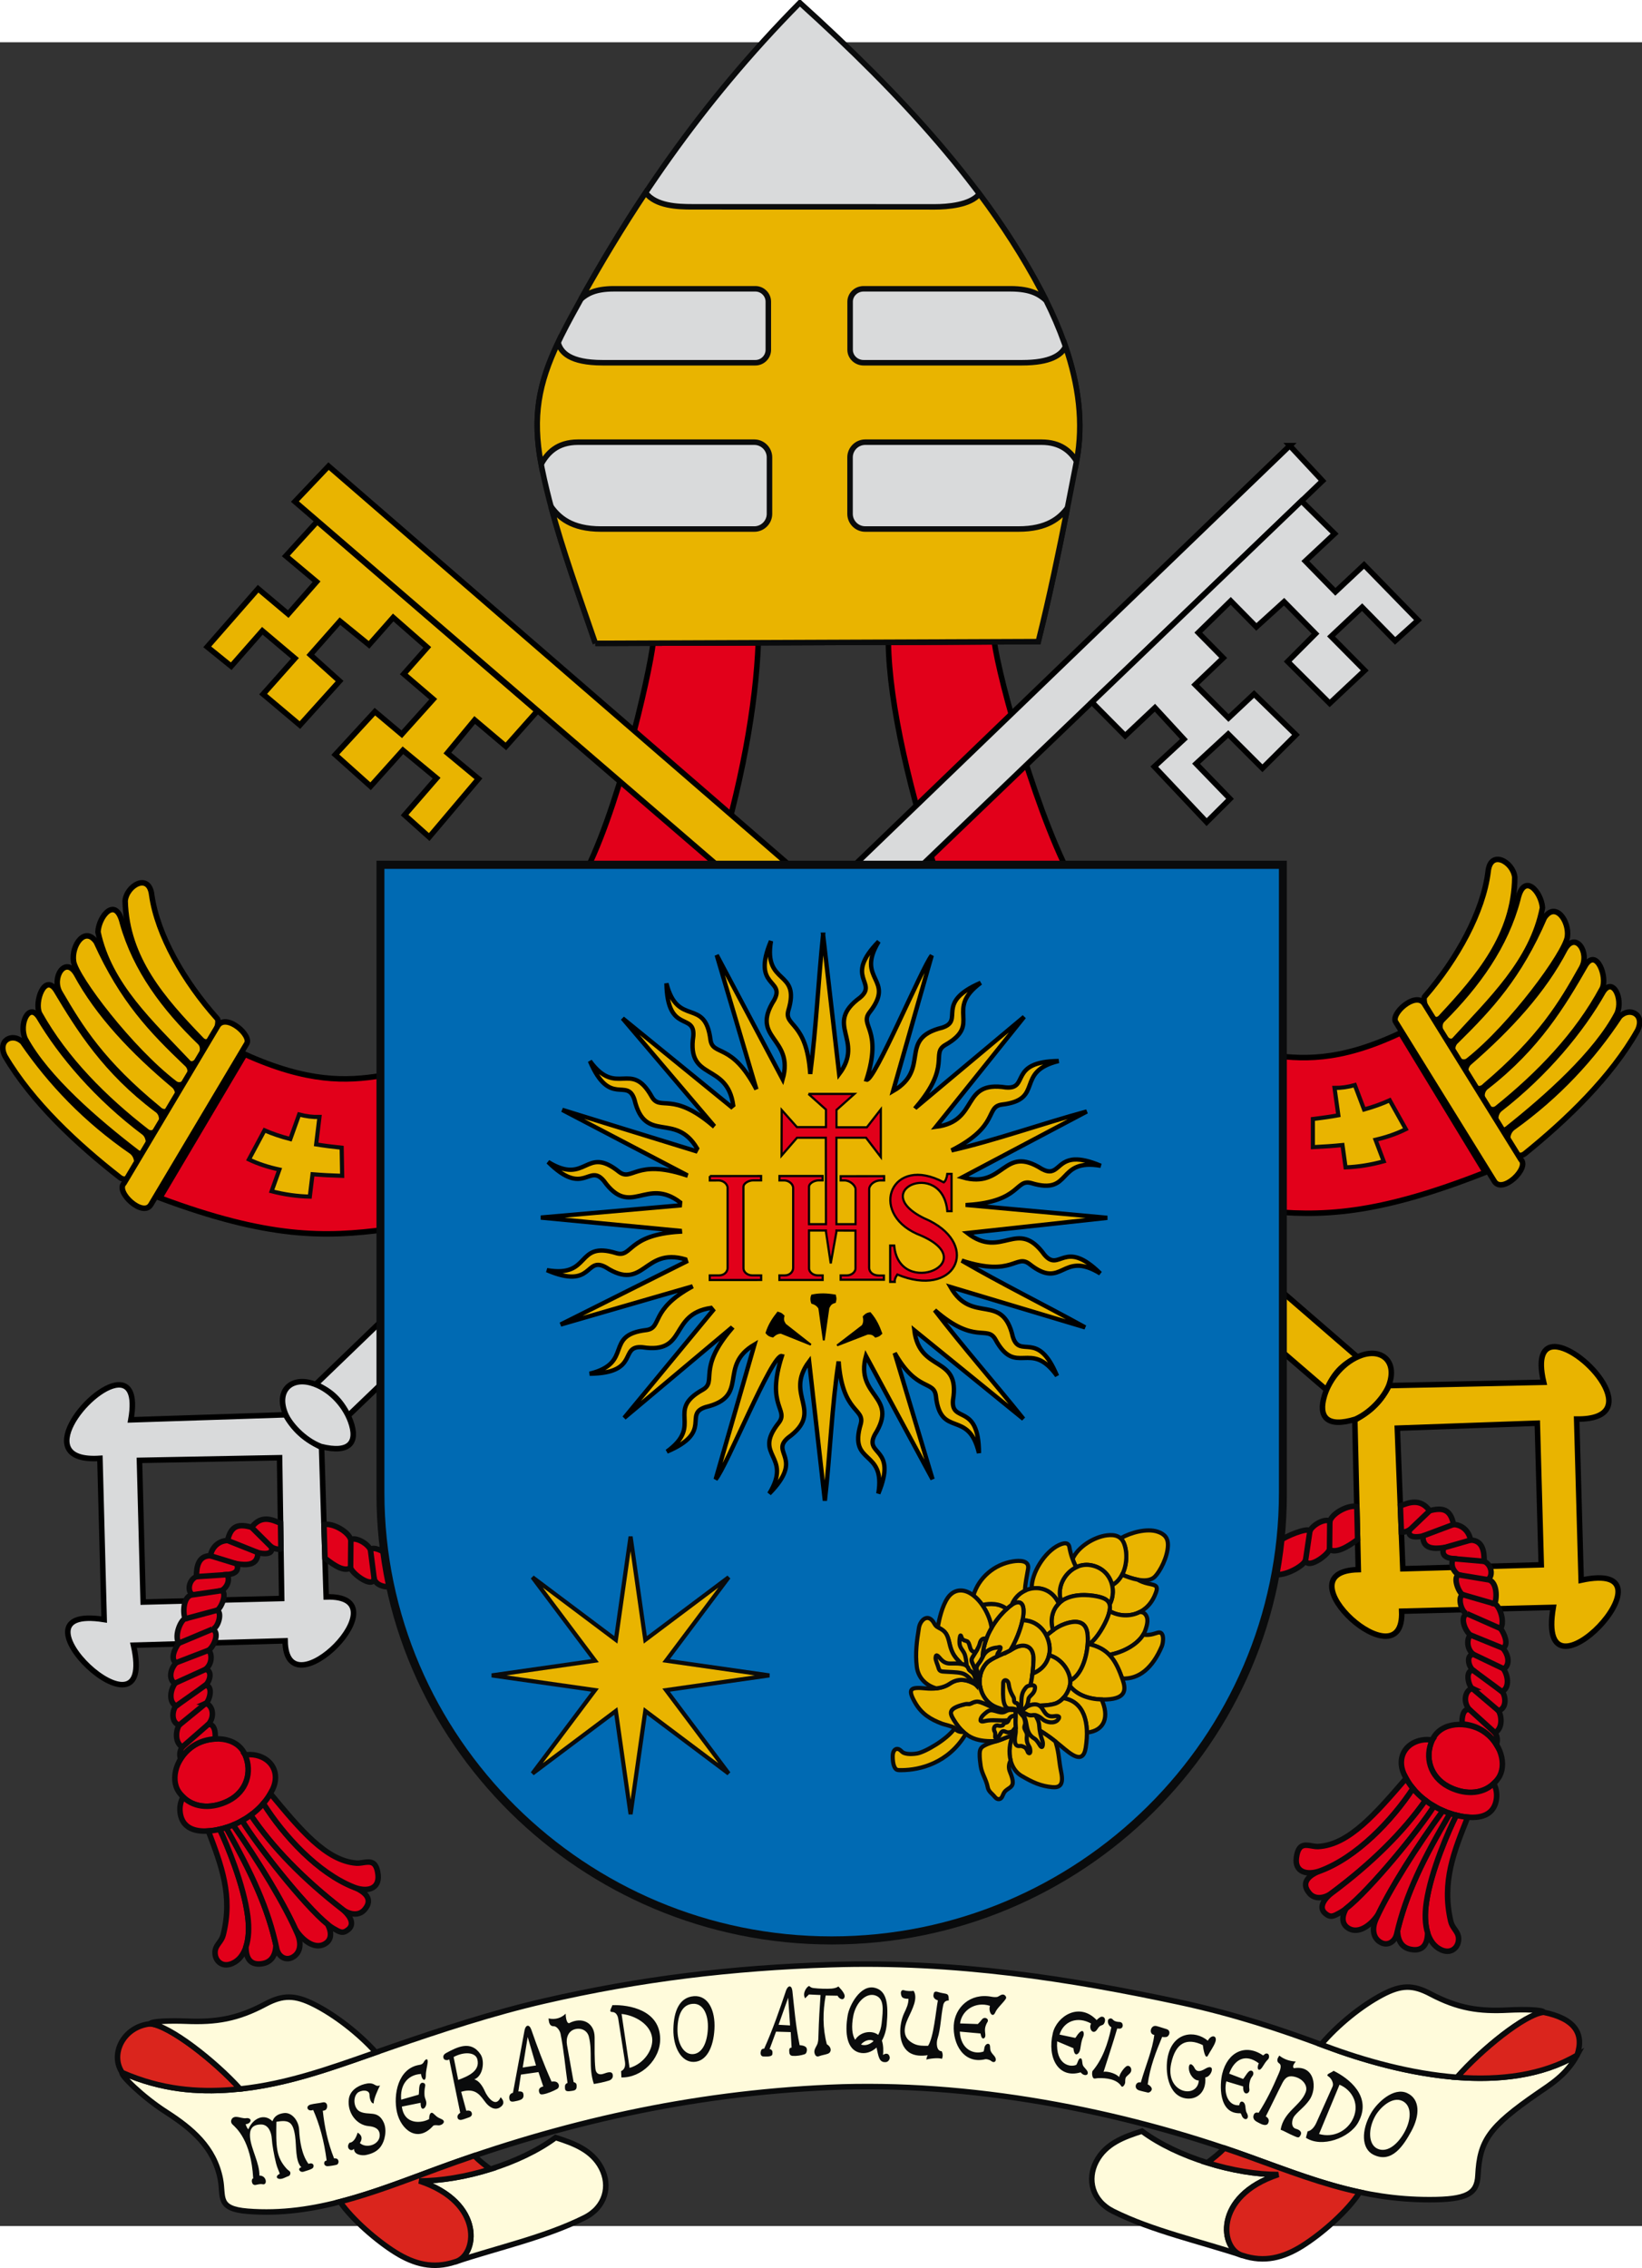 <?xml version="1.0" encoding="UTF-8" standalone="no"?>
<!-- Creator: CorelDRAW -->
<svg xmlns:dc="http://purl.org/dc/elements/1.1/" xmlns:cc="http://web.resource.org/cc/" xmlns:rdf="http://www.w3.org/1999/02/22-rdf-syntax-ns#" xmlns:svg="http://www.w3.org/2000/svg" xmlns="http://www.w3.org/2000/svg" xmlns:sodipodi="http://sodipodi.sourceforge.net/DTD/sodipodi-0.dtd" xmlns:inkscape="http://www.inkscape.org/namespaces/inkscape" xml:space="preserve" width="800" height="1104.792" style="shape-rendering:geometricPrecision; text-rendering:geometricPrecision; image-rendering:optimizeQuality; fill-rule:evenodd; clip-rule:evenodd" viewBox="0 0 236.017 313.792" id="svg2" sodipodi:version="0.32" inkscape:version="0.45.1" sodipodi:docname="Herb Franciszka I.svg" inkscape:output_extension="org.inkscape.output.svg.inkscape" sodipodi:docbase="C:\Users\Mistrz\Desktop" version="1.0"><rect x="0" y="0" width="236.017" height="313.792" fill="#333333" stroke="none"/><sodipodi:namedview inkscape:window-height="480" inkscape:window-width="640" inkscape:pageshadow="2" inkscape:pageopacity="0.0" guidetolerance="10.0" gridtolerance="10.0" objecttolerance="10.0" borderopacity="1.0" bordercolor="#666666" pagecolor="#ffffff" id="base"/>
 <defs id="defs4">
  <style type="text/css" id="style6">
   
    .str1 {stroke:#0A0B0C;stroke-width:0.525}
    .str3 {stroke:#1F1A17;stroke-width:0.525}
    .str2 {stroke:#0A0B0C;stroke-width:0.7}
    .str0 {stroke:black;stroke-width:0.7}
    .fil5 {fill:none}
    .fil6 {fill:#0A0B0C}
    .fil4 {fill:#DA251D}
    .fil7 {fill:#006AB3}
    .fil2 {fill:#D9DADB}
    .fil0 {fill:#E2001A}
    .fil1 {fill:#E9B400}
    .fil3 {fill:#FFFBDB}
   
  </style>
   <clipPath id="id0">
    <rect width="236.017" height="313.792" id="rect9" x="0" y="0"/>
   </clipPath>
 
  
  
  
  
  
  
  
  
  
  
  
  
  
  
  
  
  
  
  
  
  
  
  
  
  
  
  
  
  
 
  <style type="text/css" id="style2246">
   
    .fil0 {fill:#0A0B0C}
   
  </style>
   
  
 <sodipodi:namedview inkscape:guide-bbox="true" showguides="true" inkscape:current-layer="svg2" inkscape:window-y="22" inkscape:window-x="0" inkscape:cy="501.02702" inkscape:cx="410.58687" inkscape:zoom="0.53452444" id="namedview2515" pagecolor="#ffffff" bordercolor="#666666" borderopacity="1.0" objecttolerance="10.0" gridtolerance="10.0" guidetolerance="10.0" inkscape:pageopacity="0.0" inkscape:pageshadow="2" inkscape:window-width="1024" inkscape:window-height="712"/>
  
 
   
   
   
   
   
   
   
   
   
   
   
   
   
   
   
   
   
   
   
   
   
   
 
  <clipPath id="clipPath2509">
     <rect x="0" id="rect2511" height="258.98" width="204.076" y="0.039"/>
    </clipPath>
    <style id="style2507" type="text/css">
   
    .str1 {stroke:#0A0B0C;stroke-width:0.514}
    .str0 {stroke:black;stroke-width:0.686}
    .fil4 {fill:#0A0B0C}
    .fil0 {fill:#DA251D}
    .fil1 {fill:#F8C300}
    .fil3 {fill:white}
    .fil2 {fill:black}
    .fil5 {fill:#024DFE}
   
  </style>
  </defs>
 
<g id="g2698" transform="matrix(1.054,0,0,1.054,2.0387542e-8,-6.072)"><path id="path2227" class="fil0 str0" d="M 89.063,87.679 C 88.602,91.848 84.132,111.434 79.124,120.254 L 97.143,119.977 C 101.269,106.896 103.081,96.014 103.412,87.623 L 89.063,87.679 L 89.063,87.679 z " nodetypes="ccccc" style="fill:#e2001a;stroke:#000000;stroke-width:0.751"/><path id="path2227_0" class="fil0 str0" d="M 135.605,87.497 C 136.193,92.382 141.796,112.625 146.932,121.226 L 128.389,121.099 C 124.107,108.289 121.258,95.952 121.149,87.554 L 135.605,87.497 L 135.605,87.497 z " nodetypes="ccccc" style="fill:#e2001a;stroke:#000000;stroke-width:0.751"/><g transform="matrix(1.074,0,0,1.074,-14.477,-14.288)" id="_176773520">
   <path id="path4253" class="fil0 str0" d="M 191.314,144.417 L 202.082,162.117 C 188.308,167.536 181.177,167.804 173.442,166.927 L 174.219,147.144 C 178.655,147.781 183.385,148.159 191.314,144.417 L 191.314,144.417 z " style="fill:#e2001a;stroke:#000000;stroke-width:0.7"/>
   <path id="path19879" class="fil1 str0" d="M 205.82,124.652 C 205.598,122.682 202.717,121.083 202.433,123.967 C 201.801,129.044 198.519,135.02 194.406,139.78 C 193.914,140.251 195.248,143.89 196.523,142.357 C 201.229,137.306 205.77,131.994 205.82,124.652 L 205.82,124.652 z " nodetypes="ccccc" style="fill:#e9b400;stroke:#000000;stroke-width:0.7"/>
   <path id="path19881" class="fil1 str0" d="M 209.338,128.533 C 209.199,126.539 206.993,123.922 206.203,127.482 C 204.645,133.371 201.087,138.318 196.63,142.763 C 195.584,143.841 197.364,146.243 198.2,145.264 C 202.737,140.277 208.031,135.333 209.338,128.533 L 209.338,128.533 z " nodetypes="ccccc" style="fill:#e9b400;stroke:#000000;stroke-width:0.7"/>
   <path id="path19883" class="fil1 str0" d="M 209.578,129.805 C 210.99,127.698 212.761,130.204 212.505,132.208 C 212.24,134.279 205.47,143.535 199.942,147.907 C 198.795,148.836 197.091,146.551 198.407,145.423 C 202.76,141.121 206.326,137.292 209.578,129.805 L 209.578,129.805 z " nodetypes="csccc" style="fill:#e9b400;stroke:#000000;stroke-width:0.7"/>
   <path id="path19885" class="fil1 str0" d="M 212.19,133.812 C 213.541,131.434 215.396,134.244 214.284,136.179 C 211.753,140.705 209.105,145.142 202.058,151.117 C 200.774,152.528 198.669,149.659 199.967,148.248 C 205.207,143.706 209.491,138.999 212.19,133.812 L 212.19,133.812 z " nodetypes="ccccc" style="fill:#e9b400;stroke:#000000;stroke-width:0.7"/>
   <path id="path19887" class="fil1 str0" d="M 214.817,135.798 C 216.221,133.621 217.596,137.31 216.934,138.761 C 213.782,144.642 208.898,149.705 203.562,153.984 C 202.383,154.871 200.737,152.233 202.299,151.185 C 208.684,146.204 211.87,140.934 214.817,135.798 L 214.817,135.798 z " nodetypes="ccccc" style="fill:#e9b400;stroke:#000000;stroke-width:0.7"/>
   <path id="path19889" class="fil1 str0" d="M 217.036,139.213 C 218.267,137.265 219.61,140.056 218.815,141.937 C 216.185,146.985 209.967,152.54 204.85,156.601 C 203.592,157.448 202.802,155.014 203.928,154.087 C 209.792,149.528 214.284,144.067 217.036,139.213 L 217.036,139.213 z " nodetypes="ccccc" style="fill:#e9b400;stroke:#000000;stroke-width:0.7"/>
   <path id="path19891" class="fil1 str0" d="M 219.141,142.358 C 220.372,141.068 222.407,142.038 221.414,144.094 C 218.06,150.029 212.404,155.454 207.102,159.741 C 205.739,160.829 203.941,157.756 205.556,156.466 C 211.328,152.337 215.697,147.561 219.141,142.358 L 219.141,142.358 z " nodetypes="ccccc" style="fill:#e9b400;stroke:#000000;stroke-width:0.7"/>
   <path id="path19893" class="fil1 str0" d="M 194.303,140.667 C 193.173,139.125 189.96,142.064 190.728,143.073 L 203.234,163.26 C 204.27,164.899 207.74,161.545 206.593,160.487 L 194.303,140.667 L 194.303,140.667 z " nodetypes="ccccc" style="fill:#e9b400;stroke:#000000;stroke-width:0.7"/>
   <path id="_176773496" class="fil1 str1" d="M 185.513,151.039 L 186.686,154.138 C 187.863,153.809 188.955,153.424 189.942,152.969 L 191.989,156.634 C 190.822,157.216 189.552,157.652 188.141,157.983 L 189.176,160.716 C 187.563,161.163 185.95,161.419 184.337,161.485 L 183.943,158.651 C 182.777,158.769 181.528,158.855 180.184,158.919 L 180.184,155.349 C 181.301,155.216 182.382,155.06 183.418,154.873 L 182.935,151.401 C 183.795,151.407 184.654,151.286 185.513,151.039 L 185.513,151.039 z " style="fill:#e9b400;stroke:#0a0b0c;stroke-width:0.525"/>
  </g><g transform="matrix(1.074,0,0,1.074,-14.477,-14.288)" id="_176766632">
   <path id="path4253_1" class="fil0 str0" d="M 44.568,147.128 L 33.767,165.357 C 47.633,170.535 54.763,170.376 62.481,169.365 L 61.879,149.843 C 57.455,150.557 52.56,150.732 44.568,147.128 L 44.568,147.128 z " style="fill:#e2001a;stroke:#000000;stroke-width:0.7"/>
   <path id="path19879_2" class="fil1 str0" d="M 29.371,127.662 C 29.558,125.689 32.411,124.04 32.745,126.918 C 33.465,131.983 36.851,137.901 41.047,142.588 C 41.547,143.051 40.277,146.713 38.975,145.202 C 34.182,140.234 29.549,135.002 29.371,127.662 L 29.371,127.662 z " nodetypes="ccccc" style="fill:#e9b400;stroke:#000000;stroke-width:0.7"/>
   <path id="path19881_3" class="fil1 str0" d="M 25.92,131.603 C 26.024,129.607 28.184,126.951 29.036,130.497 C 30.697,136.359 34.34,141.243 38.875,145.609 C 39.939,146.669 38.201,149.101 37.348,148.138 C 32.725,143.229 27.345,138.379 25.92,131.603 L 25.92,131.603 z " nodetypes="ccccc" style="fill:#e9b400;stroke:#000000;stroke-width:0.7"/>
   <path id="path19883_4" class="fil1 str0" d="M 25.702,132.88 C 24.253,130.798 22.527,133.334 22.818,135.334 C 23.119,137.399 30.049,146.536 35.652,150.811 C 36.816,151.719 38.479,149.405 37.144,148.301 C 32.716,144.075 29.084,140.309 25.702,132.88 L 25.702,132.88 z " nodetypes="csccc" style="fill:#e9b400;stroke:#000000;stroke-width:0.7"/>
   <path id="path19885_5" class="fil1 str0" d="M 23.161,136.931 C 21.769,134.577 19.963,137.419 21.109,139.334 C 23.719,143.815 26.444,148.206 33.594,154.056 C 34.902,155.445 36.957,152.54 35.635,151.152 C 30.315,146.702 25.95,142.07 23.161,136.931 L 23.161,136.931 z " nodetypes="ccccc" style="fill:#e9b400;stroke:#000000;stroke-width:0.7"/>
   <path id="path19887_6" class="fil1 str0" d="M 20.569,138.963 C 19.128,136.811 17.817,140.523 18.504,141.963 C 21.759,147.788 26.73,152.765 32.14,156.95 C 33.334,157.816 34.934,155.15 33.354,154.129 C 26.883,149.26 23.605,144.047 20.569,138.963 L 20.569,138.963 z " nodetypes="ccccc" style="fill:#e9b400;stroke:#000000;stroke-width:0.7"/>
   <path id="path19889_7" class="fil1 str0" d="M 18.41,142.417 C 17.145,140.49 15.851,143.305 16.679,145.172 C 19.397,150.173 25.711,155.618 30.898,159.59 C 32.171,160.414 32.917,157.967 31.776,157.06 C 25.834,152.604 21.247,147.222 18.41,142.417 L 18.41,142.417 z " nodetypes="ccccc" style="fill:#e9b400;stroke:#000000;stroke-width:0.7"/>
   <path id="path19891_8" class="fil1 str0" d="M 16.36,145.597 C 15.106,144.329 13.088,145.334 14.117,147.372 C 17.575,153.248 23.324,158.574 28.7,162.767 C 30.083,163.831 31.827,160.727 30.189,159.466 C 24.346,155.438 19.894,150.739 16.36,145.597 L 16.36,145.597 z " nodetypes="ccccc" style="fill:#e9b400;stroke:#000000;stroke-width:0.7"/>
   <path id="path19893_9" class="fil1 str0" d="M 41.165,143.474 C 42.268,141.912 45.532,144.795 44.782,145.817 L 32.63,166.22 C 31.623,167.876 28.095,164.583 29.223,163.506 L 41.165,143.474 L 41.165,143.474 z " nodetypes="ccccc" style="fill:#e9b400;stroke:#000000;stroke-width:0.7"/>
   <path id="_176766608" class="fil1 str1" d="M 51.461,154.774 L 50.343,157.893 C 49.16,157.585 48.062,157.219 47.066,156.781 L 45.084,160.482 C 46.261,161.043 47.539,161.457 48.954,161.763 L 47.968,164.514 C 49.588,164.932 51.206,165.16 52.819,165.198 L 53.164,162.357 C 54.331,162.455 55.582,162.519 56.927,162.56 L 56.864,158.991 C 55.746,158.877 54.662,158.739 53.623,158.571 L 54.045,155.091 C 53.186,155.112 52.324,155.006 51.461,154.774 L 51.461,154.774 z " style="fill:#e9b400;stroke:#0a0b0c;stroke-width:0.525"/>
  </g><path class="fil2 str2" d="M 81.196,87.71 L 141.595,87.474 C 143.702,79.054 145.256,70.847 146.789,63.005 C 148.324,55.155 145.926,47.087 141.917,39.513 C 134.573,25.638 123.069,13.023 109.074,0.375 C 95.388,14.238 85.892,28.482 77.96,43.078 C 73.829,50.679 72.254,55.662 73.906,63.836 C 75.458,71.514 78.328,79.35 81.197,87.71 L 81.196,87.71 z " id="path41" style="fill:#d9dadb;stroke:#0a0b0c;stroke-width:0.751"/><path class="fil1 str2" d="M 81.196,87.71 L 141.595,87.474 C 143.149,81.261 144.403,75.165 145.569,69.246 C 144.5,70.661 142.766,72.122 138.892,72.122 L 117.995,72.122 C 116.855,72.122 115.923,71.19 115.923,70.05 L 115.923,62.353 C 115.923,61.214 116.855,60.281 117.995,60.281 L 142.031,60.281 C 144.608,60.281 145.955,61.499 146.815,62.868 C 147.797,57.686 147.073,52.411 145.309,47.247 C 144.745,48.406 143.242,49.452 139.387,49.452 L 117.764,49.452 C 116.757,49.452 115.933,48.658 115.933,47.688 L 115.933,41.135 C 115.933,40.164 116.757,39.371 117.764,39.371 L 137.809,39.371 C 140.638,39.371 141.802,40.173 142.653,40.948 C 142.415,40.468 142.169,39.989 141.917,39.513 C 139.547,35.035 136.742,30.689 133.561,26.429 C 132.341,27.979 129.124,28.2 127.527,28.2 L 94.378,28.193 C 92.445,28.193 89.419,28.097 88.043,26.264 C 84.85,31.057 81.946,35.89 79.233,40.763 C 80.04,40.05 81.189,39.371 83.7,39.371 L 103.014,39.371 C 103.985,39.371 104.779,40.164 104.779,41.135 L 104.779,47.688 C 104.779,48.658 103.985,49.452 103.014,49.452 L 82.179,49.452 C 77.724,49.452 76.445,48.034 76.113,46.684 C 73.468,52.271 72.578,56.773 73.799,63.286 C 74.646,61.757 75.993,60.281 78.829,60.281 L 102.865,60.281 C 104.005,60.281 104.937,61.214 104.937,62.354 L 104.937,70.05 C 104.937,71.19 104.005,72.123 102.865,72.123 L 81.968,72.123 C 77.901,72.123 76.192,70.512 75.136,69.035 C 76.747,75.058 78.972,81.227 81.197,87.71 L 81.196,87.71 z " id="path43" style="fill:#e9b400;stroke:#0a0b0c;stroke-width:0.751"/><path class="fil3 str2" d="M 16.66,282.55 C 22.075,284.923 26.97,285.238 31.51,284.897 C 39.228,284.318 46.134,281.556 53.604,278.988 C 60.076,276.763 67.124,274.429 74.244,272.791 C 87.394,269.766 99.739,268.288 113.281,267.844 C 130.292,267.286 146.007,269.781 160.817,272.951 C 168.234,274.539 174.843,276.732 180.758,278.949 C 190.911,282.754 205.293,285.927 215.076,280.178 C 213.621,282.88 211.435,284.177 209.659,285.403 C 203.027,289.982 201.787,291.848 201.55,296.583 C 201.425,299.093 200.016,299.88 194.965,299.88 C 185.664,299.88 178.759,297.069 170.35,294.026 C 152.711,287.644 132.044,283.735 113.136,284.571 C 94.011,285.417 76.491,289.471 59.733,295.631 C 51.267,298.743 42.967,302.2 33.783,301.462 C 29.535,301.12 30.527,299.504 30.051,297.065 C 29.204,292.728 26.167,290.191 22.644,287.927 C 19.37,285.824 16.32,282.783 16.66,282.55 L 16.66,282.55 z " id="path45" style="fill:#fffbdb;stroke:#0a0b0c;stroke-width:0.751"/><path class="fil3 str2" d="M 75.772,291.413 C 70.954,294.988 63.153,297.327 57.169,297.327 C 66.155,300.291 65.053,307.614 62.044,308.363 C 67.89,306.417 74.333,305.02 79.703,302.339 C 82.585,300.9 83.277,297.986 82.004,295.554 C 80.725,293.109 78.258,292.204 75.772,291.413 L 75.772,291.413 z " id="path47" style="fill:#fffbdb;stroke:#0a0b0c;stroke-width:0.751"/><path class="fil3 str2" d="M 155.732,290.538 C 160.551,294.113 168.351,296.452 174.335,296.452 C 165.349,299.416 166.451,306.739 169.46,307.488 C 163.614,305.542 157.171,304.145 151.801,301.464 C 148.919,300.025 148.227,297.111 149.5,294.679 C 150.779,292.234 153.247,291.329 155.732,290.538 L 155.732,290.538 z " id="path49" style="fill:#fffbdb;stroke:#0a0b0c;stroke-width:0.751"/><path class="fil4 str2" d="M 185.432,298.856 C 183.813,301.408 180.29,304.494 177.595,306.183 C 174.982,307.821 172.408,308.464 169.46,307.488 C 166.451,306.739 165.349,299.416 174.335,296.452 C 171.353,296.452 167.921,295.871 164.631,294.846 C 165.407,294.284 166.225,293.627 166.989,292.853 C 168.12,293.234 169.241,293.625 170.35,294.026 C 175.649,295.943 180.351,297.768 185.432,298.856 L 185.432,298.856 z " id="path51" style="fill:#da251d;stroke:#0a0b0c;stroke-width:0.751"/><path class="fil3 str2" d="M 180.163,278.727 C 182.452,276.029 185.689,273.424 188.531,271.932 C 191.078,270.593 192.681,270.56 195.058,271.815 C 198.834,273.809 201.692,274.242 205.739,274.031 C 207.748,273.926 210.509,273.975 210.513,274.334 C 207.992,274.573 202.025,279.409 198.7,283.199 C 192.402,282.718 186.014,280.919 180.758,278.949 C 180.561,278.875 180.362,278.801 180.163,278.727 L 180.163,278.727 z " id="path53" style="fill:#fffbdb;stroke:#0a0b0c;stroke-width:0.751"/><path class="fil4 str2" d="M 198.7,283.2 C 202.025,279.41 207.992,274.573 210.513,274.334 C 214.721,275.192 216.079,277.206 215.076,280.177 C 210.357,282.951 204.568,283.648 198.7,283.2 L 198.7,283.2 z " id="path55" style="fill:#da251d;stroke:#0a0b0c;stroke-width:0.751"/><path class="fil4 str2" d="M 46.362,300.166 C 48.084,302.625 51.366,305.464 53.909,307.058 C 56.522,308.696 59.096,309.339 62.044,308.363 C 65.053,307.614 66.155,300.291 57.169,297.327 C 60.151,297.327 63.583,296.746 66.873,295.721 C 66.15,295.198 65.391,294.592 64.673,293.886 C 63.019,294.447 61.372,295.029 59.733,295.631 C 55.281,297.268 50.875,298.999 46.362,300.166 L 46.362,300.166 z " id="path57" style="fill:#da251d;stroke:#0a0b0c;stroke-width:0.751"/><path class="fil4 str2" d="M 16.66,282.55 C 22.075,284.923 26.97,285.238 31.51,284.897 C 31.924,284.866 32.336,284.828 32.745,284.785 C 29.352,281.01 23.107,276.116 20.508,275.902 C 16.791,276.273 14.975,280.076 16.66,282.55 L 16.66,282.55 z " id="path59" style="fill:#da251d;stroke:#0a0b0c;stroke-width:0.751"/><path class="fil3 str2" d="M 51.262,279.803 C 48.916,277.19 45.673,274.694 42.828,273.263 C 40.224,271.952 38.594,271.935 36.191,273.216 C 32.375,275.251 29.474,275.715 25.358,275.547 C 23.315,275.463 20.508,275.542 20.508,275.902 C 23.107,276.116 29.352,281.01 32.745,284.785 C 39.167,284.107 45.066,281.975 51.262,279.803 L 51.262,279.803 z " id="path61" style="fill:#fffbdb;stroke:#0a0b0c;stroke-width:0.751"/><g transform="matrix(1.074,0,0,1.074,-14.477,-14.288)" id="_176769008">
   <path id="path9164" class="fil2 str0" d="M 28.472,189.093 C 24.732,189.308 17.22,199.023 26.168,198.422 L 26.704,218.885 C 13.347,216.729 33.546,235.896 30.428,222.137 L 49.681,221.583 C 49.803,230.988 65.02,215.676 54.896,216.012 L 54.312,197.042 C 51.865,195.793 50.932,194.818 49.717,192.892 L 30.097,193.532 C 30.689,190.187 29.824,189.015 28.472,189.093 L 28.472,189.093 z M 48.978,198.343 L 49.247,216.21 L 31.659,216.661 L 31.186,198.675 L 48.978,198.343 L 48.978,198.343 z " nodetypes="ccccccccccccccc" style="fill:#d9dadb;stroke:#000000;stroke-width:0.7"/>
   <path id="path12287" class="fil2 str0" d="M 177.251,69.875 L 53.555,189.039 C 55.579,189.923 56.643,190.945 57.703,192.998 L 181.409,74.337 L 177.25,69.875 L 177.251,69.875 z " nodetypes="ccccc" style="fill:#d9dadb;stroke:#000000;stroke-width:0.7"/>
   <polygon id="path16185" class="fil2 str0" points="152.133,102.442 156.352,106.699 160.128,103.139 163.814,107.136 160.051,110.618 166.695,117.66 169.663,114.703 165.352,110.248 169.433,106.481 173.778,110.824 178.039,106.578 172.72,101.395 169.47,104.445 165.238,100.217 168.8,96.818 165.636,93.608 169.757,89.581 173.007,92.882 176.529,89.684 180.519,93.739 176.989,97.278 182.32,102.584 186.769,98.407 182.492,94.089 186.437,90.376 190.628,94.652 193.532,92.031 186.687,85.013 183.042,88.43 179.226,84.528 182.944,81.049 178.731,76.897 152.133,102.442 " style="fill:#d9dadb;stroke:#000000;stroke-width:0.7"/>
   <path id="path5250" class="fil2 str0" d="M 57.989,193.715 C 58.965,196.377 57.909,197.845 54.225,196.916 C 51.985,196.053 50.24,194.015 49.732,192.799 C 48.52,189.899 50.374,188.103 53.006,188.858 C 55.264,189.505 57.193,191.543 57.989,193.715 L 57.989,193.715 z " style="fill:#d9dadb;stroke:#000000;stroke-width:0.7"/>
   <g id="g68">
    <path id="_176768216" class="fil0 str2" d="M 38.213,234.806 C 35.867,236.227 35.07,239.094 36.163,240.723 C 37.65,242.938 40.362,242.971 42.476,241.898 C 44.824,240.707 45.529,238.225 44.614,236.08 C 43.57,233.635 40.199,233.603 38.213,234.806 L 38.213,234.806 z " style="fill:#e2001a;stroke:#0a0b0c;stroke-width:0.7"/>
    <path id="_176768288" class="fil0 str2" d="M 44.609,236.069 C 45.03,236.012 45.498,235.997 46.007,236.111 C 48.055,236.569 49.02,238.417 48.123,240.377 C 46.843,243.175 43.771,245.167 40.7,245.637 C 38.843,245.922 36.688,245.724 36.36,243.436 C 36.247,242.641 36.432,241.963 36.721,241.4 C 38.265,242.93 40.604,242.847 42.476,241.898 C 44.824,240.706 45.529,238.224 44.614,236.079 C 44.612,236.076 44.611,236.072 44.609,236.069 L 44.609,236.069 z " style="fill:#e2001a;stroke:#0a0b0c;stroke-width:0.7"/>
    <path id="_176768360" class="fil0 str2" d="M 45.32,243.712 C 48.082,247.803 51.958,251.787 56.948,255.662 C 57.759,256.292 58.992,256.585 59.751,255.726 C 60.983,254.334 59.712,253.371 58.381,252.843 C 53.892,251.061 49.539,246.385 46.928,242.23 C 46.457,242.779 45.914,243.276 45.32,243.712 L 45.32,243.712 z " style="fill:#e2001a;stroke:#0a0b0c;stroke-width:0.7"/>
    <path id="_176768432" class="fil0 str2" d="M 47.816,240.974 C 51.495,245.395 54.835,249.526 58.771,249.805 C 59.518,249.858 60.561,249.331 61.097,250.043 C 61.286,250.294 61.42,250.688 61.483,251.279 C 61.678,253.117 60.068,253.512 58.381,252.843 C 53.892,251.06 49.539,246.385 46.927,242.229 C 47.264,241.836 47.562,241.417 47.816,240.974 L 47.816,240.974 z " style="fill:#e2001a;stroke:#0a0b0c;stroke-width:0.7"/>
    <path id="_176768504" class="fil0 str2" d="M 45.319,243.712 C 48.082,247.803 51.958,251.787 56.948,255.662 C 57.604,256.172 58.722,257.416 57.689,258.245 C 56.983,258.813 56.61,258.55 55.79,258.077 C 53.204,256.583 46.044,247.5 44.222,244.416 C 44.602,244.204 44.969,243.969 45.319,243.712 L 45.319,243.712 z " style="fill:#e2001a;stroke:#0a0b0c;stroke-width:0.7"/>
    <path id="_176768576" class="fil0 str2" d="M 43.08,244.968 C 46.166,249.378 49.31,254.52 50.982,258.175 C 51.731,259.416 53.313,260.822 54.683,260.082 C 55.352,259.721 55.793,258.948 55.08,257.573 C 52.083,255.157 45.897,247.25 44.221,244.416 C 43.852,244.622 43.47,244.807 43.079,244.968 L 43.08,244.968 z " style="fill:#e2001a;stroke:#0a0b0c;stroke-width:0.7"/>
    <path id="_176768648" class="fil0 str2" d="M 39.937,245.722 C 41.575,250.062 43.079,253.939 41.821,258.915 C 41.612,259.741 40.962,260.122 40.818,260.818 C 40.731,261.236 40.774,261.96 41.351,262.421 C 42.131,263.045 43.22,262.561 43.83,261.946 C 44.87,260.898 45.252,258.937 44.937,256.532 C 44.408,252.491 42.294,247.441 41.38,245.508 C 41.154,245.559 40.927,245.603 40.7,245.637 C 40.45,245.676 40.193,245.705 39.937,245.722 L 39.937,245.722 z " style="fill:#e2001a;stroke:#0a0b0c;stroke-width:0.7"/>
    <path id="_176768720" class="fil0 str2" d="M 41.38,245.508 C 42.295,247.441 44.408,252.491 44.937,256.532 C 45.136,258.049 45.057,259.389 44.711,260.435 C 44.708,262.211 45.531,262.668 46.497,262.599 C 47.954,262.494 48.462,261.503 48.521,260.216 C 47.436,255.325 45.373,250.97 42.194,245.289 C 41.925,245.373 41.653,245.446 41.38,245.508 L 41.38,245.508 z " style="fill:#e2001a;stroke:#0a0b0c;stroke-width:0.7"/>
    <path id="_176768792" class="fil0 str2" d="M 42.194,245.289 C 45.464,251.135 47.554,255.575 48.612,260.641 C 48.829,261.68 49.733,262.197 50.561,261.789 C 51.64,261.256 51.783,260.017 51.26,258.803 C 49.679,255.126 46.347,249.638 43.079,244.968 C 42.788,245.089 42.492,245.196 42.194,245.289 L 42.194,245.289 z " style="fill:#e2001a;stroke:#0a0b0c;stroke-width:0.7"/>
   </g>
   <g id="g79">
    <path id="_176768888" class="fil0 str2" d="M 36.421,236.568 C 36.22,236.027 36.329,235.454 36.625,235.081 C 35.53,234.382 35.906,232.712 36.237,232.286 C 35.076,231.91 35.417,230.192 35.854,229.845 C 35.003,229.492 34.963,228.088 35.687,227.001 C 34.852,226.455 35.091,225.184 35.828,224.38 C 35.088,223.897 35.638,222.614 36.169,221.89 C 35.569,220.825 36.494,218.887 36.981,218.783 C 36.648,217.879 36.792,215.777 37.97,215.744 C 37.235,215.424 37.378,213.871 38.424,213.43 C 38.424,212.215 38.64,210.783 40.194,210.783 C 40.394,209.684 41.252,208.882 42.38,208.851 C 42.804,206.877 43.846,206.729 45.437,207.174 C 46.691,205.511 48.118,206.264 49.103,206.654 L 49.152,209.912 C 48.822,210.004 48.402,209.931 47.953,209.674 C 48.242,210.78 46.7,210.516 46.224,210.384 C 46.224,212.067 44.765,211.992 43.55,211.807 C 43.804,212.52 43.553,213.09 42.342,213.171 C 42.826,214.293 41.85,215.124 41.612,215.193 C 42.375,215.56 41.532,217.474 41.052,217.701 C 41.759,218.04 41.116,220.096 40.409,220.096 C 41.398,220.403 40.744,222.198 39.965,222.795 C 40.381,223.128 40.505,224.46 39.58,225.198 C 40.513,225.394 40.111,226.791 39.565,227.21 C 40.643,227.327 40.033,229.332 39.588,229.53 C 40.416,229.68 40.864,231.154 39.912,232.215 C 40.689,232.058 40.882,233.15 40.793,234.038 C 39.868,234.086 38.946,234.361 38.213,234.805 C 37.446,235.269 36.845,235.888 36.421,236.568 L 36.421,236.568 z M 54.614,206.832 C 55.678,206.585 57.72,207.691 58.024,208.746 C 58.573,208.4 60.056,209.11 60.513,209.995 C 60.911,209.607 62.032,210.102 62.877,210.78 C 63.063,212.088 63.295,213.381 63.571,214.659 C 62.309,214.911 61.239,214.494 61.001,213.741 C 60.703,214.926 58.224,213.067 57.999,212.321 C 57.187,212.835 56.003,212.087 54.744,211.09 L 54.613,206.832 L 54.614,206.832 z " style="fill:#e2001a;stroke:#0a0b0c;stroke-width:0.7"/>
    <path id="_176768960" class="fil5 str2" d="M 36.599,235.087 L 39.936,232.174 M 36.222,232.289 L 39.626,229.507 M 35.846,229.851 L 39.593,227.2 M 39.576,225.204 L 35.682,226.971 M 39.953,222.782 L 35.78,224.386 M 40.46,220.099 L 36.157,221.899 M 36.975,218.79 L 41.065,217.694 M 41.638,215.207 L 37.924,215.747 M 38.431,213.439 L 42.342,213.178 M 40.198,210.789 L 43.553,211.82 M 42.358,208.842 L 46.22,210.38 M 45.434,207.189 L 47.954,209.692 M 58.029,208.746 L 57.995,212.322 M 60.515,209.985 L 61.001,213.787" style="fill:none;stroke:#0a0b0c;stroke-width:0.7"/>
   </g>
  </g><path id="path9164_10" class="fil1 str0" d="M 212.002,183.593 C 216.024,183.606 224.641,193.585 215.014,193.46 L 215.627,215.428 C 229.822,212.341 209.279,234.062 211.823,219.131 L 191.152,219.655 C 191.566,229.745 174.364,214.213 185.237,213.986 L 184.761,193.615 C 187.313,192.133 188.256,191.035 189.446,188.899 L 210.517,188.446 C 209.688,184.894 210.548,183.588 212.002,183.593 L 212.002,183.593 z M 190.555,194.7 L 191.305,213.87 L 210.185,213.332 L 209.649,194.023 L 190.555,194.7 L 190.555,194.7 z " nodetypes="ccccccccccccccc" style="fill:#e9b400;stroke:#000000;stroke-width:0.751"/><path id="path12287_11" class="fil1 str0" d="M 44.805,63.548 L 185.109,184.99 C 182.99,186.056 181.909,187.213 180.892,189.476 L 40.217,68.38 L 44.805,63.548 L 44.805,63.548 z " nodetypes="ccccc" style="fill:#e9b400;stroke:#000000;stroke-width:0.751"/><polygon transform="matrix(1.074,0,0,1.074,-14.477,-14.288)" id="path16185_12" class="fil1 str0" points="81.697,103.569 77.715,108.049 73.752,104.698 70.287,108.888 74.233,112.162 67.979,119.553 64.856,116.76 68.919,112.078 64.641,108.539 60.537,113.11 56.053,109.1 61.084,103.637 64.494,106.507 68.491,102.057 64.75,98.855 67.736,95.478 63.404,91.681 60.337,95.153 56.647,92.15 52.883,96.414 56.598,99.758 51.562,105.344 46.894,101.413 50.931,96.871 46.79,93.376 42.837,97.872 39.795,95.413 46.251,88.035 50.075,91.25 53.675,87.146 49.774,83.874 53.756,79.501 81.697,103.569 " style="fill:#e9b400;stroke:#000000;stroke-width:0.7"/><path id="path5250_13" class="fil1 str0" d="M 180.627,190.261 C 179.735,193.171 180.953,194.683 184.848,193.474 C 187.199,192.419 188.952,190.133 189.426,188.8 C 190.556,185.62 188.465,183.803 185.687,184.765 C 183.304,185.589 181.354,187.887 180.627,190.261 z " style="fill:#e9b400;stroke:#000000;stroke-width:0.751"/><g transform="matrix(1.074,0,0,1.074,-14.477,-14.288)" id="_176763344">
   <path id="_176769560" class="fil0 str2" d="M 201.789,233.038 C 204.118,234.511 204.861,237.407 203.731,239.022 C 202.194,241.218 199.469,241.197 197.367,240.078 C 195.031,238.834 194.373,236.327 195.334,234.191 C 196.431,231.756 199.818,231.791 201.789,233.038 L 201.789,233.038 z " style="fill:#e2001a;stroke:#0a0b0c;stroke-width:0.7"/>
   <path id="_176769632" class="fil0 str2" d="M 195.34,234.18 C 194.918,234.115 194.449,234.09 193.935,234.194 C 191.869,234.614 190.863,236.452 191.725,238.438 C 192.956,241.274 196.002,243.335 199.077,243.868 C 200.937,244.191 203.106,244.034 203.48,241.742 C 203.61,240.946 203.437,240.262 203.157,239.691 C 201.577,241.197 199.229,241.068 197.368,240.077 C 195.032,238.834 194.373,236.326 195.335,234.19 C 195.337,234.187 195.338,234.183 195.34,234.18 L 195.34,234.18 z " style="fill:#e2001a;stroke:#0a0b0c;stroke-width:0.7"/>
   <path id="_176769704" class="fil0 str2" d="M 194.475,241.843 C 191.619,245.898 187.648,249.822 182.558,253.617 C 181.731,254.233 180.488,254.502 179.741,253.625 C 178.532,252.203 179.827,251.261 181.175,250.757 C 185.719,249.055 190.184,244.445 192.889,240.322 C 193.351,240.883 193.887,241.393 194.475,241.843 L 194.475,241.843 z " style="fill:#e2001a;stroke:#0a0b0c;stroke-width:0.7"/>
   <path id="_176769776" class="fil0 str2" d="M 192.022,239.044 C 188.239,243.412 184.802,247.495 180.843,247.697 C 180.092,247.736 179.054,247.186 178.502,247.891 C 178.307,248.139 178.165,248.532 178.09,249.125 C 177.857,250.966 179.467,251.396 181.175,250.757 C 185.719,249.055 190.184,244.445 192.889,240.322 C 192.559,239.921 192.268,239.494 192.022,239.044 L 192.022,239.044 z " style="fill:#e2001a;stroke:#0a0b0c;stroke-width:0.7"/>
   <path id="_176769848" class="fil0 str2" d="M 194.475,241.843 C 191.619,245.898 187.647,249.822 182.558,253.616 C 181.889,254.115 180.742,255.343 181.763,256.197 C 182.461,256.78 182.841,256.524 183.673,256.065 C 186.301,254.615 193.672,245.633 195.564,242.572 C 195.185,242.351 194.821,242.108 194.475,241.843 L 194.475,241.843 z " style="fill:#e2001a;stroke:#0a0b0c;stroke-width:0.7"/>
   <path id="_176763104" class="fil0 str2" d="M 196.7,243.149 C 193.512,247.518 190.253,252.62 188.501,256.258 C 187.724,257.491 186.107,258.871 184.746,258.1 C 184.081,257.724 183.654,256.94 184.397,255.573 C 187.454,253.205 193.825,245.386 195.564,242.572 C 195.931,242.786 196.311,242.979 196.7,243.149 L 196.7,243.149 z " style="fill:#e2001a;stroke:#0a0b0c;stroke-width:0.7"/>
   <path id="_176763176" class="fil0 str2" d="M 199.842,243.969 C 198.111,248.296 196.523,252.16 197.689,257.183 C 197.882,258.017 198.528,258.413 198.659,259.115 C 198.737,259.536 198.68,260.262 198.091,260.714 C 197.295,261.325 196.211,260.818 195.61,260.188 C 194.587,259.114 194.242,257.138 194.606,254.728 C 195.217,250.68 197.44,245.649 198.397,243.726 C 198.623,243.782 198.85,243.83 199.077,243.869 C 199.328,243.913 199.585,243.947 199.842,243.969 L 199.842,243.969 z " style="fill:#e2001a;stroke:#0a0b0c;stroke-width:0.7"/>
   <path id="_176763248" class="fil0 str2" d="M 198.396,243.725 C 197.439,245.648 195.217,250.679 194.605,254.728 C 194.376,256.247 194.429,257.595 194.756,258.652 C 194.723,260.436 193.888,260.879 192.919,260.79 C 191.457,260.656 190.967,259.651 190.933,258.357 C 192.119,253.465 194.278,249.133 197.583,243.488 C 197.852,243.579 198.123,243.658 198.396,243.725 L 198.396,243.725 z " style="fill:#e2001a;stroke:#0a0b0c;stroke-width:0.7"/>
   <path id="_176763320" class="fil0 str2" d="M 197.583,243.489 C 194.183,249.296 191.995,253.715 190.832,258.783 C 190.594,259.822 189.676,260.324 188.853,259.897 C 187.78,259.34 187.66,258.093 188.209,256.884 C 189.87,253.222 193.325,247.775 196.7,243.149 C 196.99,243.276 197.285,243.389 197.583,243.489 L 197.583,243.489 z " style="fill:#e2001a;stroke:#0a0b0c;stroke-width:0.7"/>
  </g><path class="fil0 str2" d="M 204.062,237.845 C 204.29,237.266 204.184,236.645 203.874,236.237 C 205.069,235.506 204.699,233.698 204.351,233.231 C 205.611,232.85 205.28,230.991 204.816,230.607 C 205.741,230.244 205.814,228.731 205.056,227.543 C 205.969,226.973 205.738,225.596 204.96,224.714 C 205.768,224.209 205.203,222.813 204.645,222.022 C 205.315,220.886 204.359,218.776 203.836,218.654 C 204.214,217.686 204.103,215.416 202.833,215.355 C 203.633,215.026 203.512,213.349 202.394,212.85 C 202.419,211.54 202.217,209.992 200.541,209.959 C 200.348,208.769 199.44,207.886 198.224,207.829 C 197.809,205.691 196.688,205.509 194.964,205.955 C 193.673,204.173 192.042,204.886 190.969,205.292 L 191.109,208.87 C 191.425,208.902 191.799,208.815 192.197,208.598 C 191.862,209.784 193.531,209.533 194.046,209.4 C 194.011,211.215 195.585,211.165 196.9,210.991 C 196.61,211.755 196.869,212.375 198.174,212.487 C 197.628,213.687 198.663,214.604 198.918,214.684 C 198.087,215.064 198.955,217.146 199.469,217.4 C 198.699,217.751 199.349,219.982 200.111,219.997 C 199.038,220.306 199.705,222.257 200.533,222.917 C 200.077,223.267 199.915,224.7 200.897,225.517 C 199.886,225.708 200.29,227.223 200.87,227.686 C 199.705,227.79 200.32,229.965 200.796,230.188 C 199.9,230.332 199.386,231.912 200.389,233.077 C 199.555,232.89 199.324,234.064 199.401,235.023 C 200.397,235.095 201.386,235.411 202.167,235.906 C 202.984,236.423 203.619,237.103 204.062,237.845 L 204.062,237.845 z M 185.036,205.382 C 183.883,205.129 181.703,206.264 181.357,207.383 C 180.772,206.998 179.157,207.733 178.646,208.677 C 178.225,208.251 175.382,209.394 174.456,210.107 C 174.227,211.513 174.148,213.26 173.823,214.632 C 175.179,214.93 177.767,213.513 178.04,212.707 C 178.336,213.991 181.048,212.038 181.307,211.239 C 182.168,211.808 183.767,210.918 185.141,209.876 L 185.036,205.382 L 185.036,205.382 z " id="path97" style="fill:#e2001a;stroke:#0a0b0c;stroke-width:0.751"/><path class="fil5 str2" d="M 203.902,236.243 L 200.364,233.031 M 204.367,233.234 L 200.756,230.162 M 204.825,230.612 L 200.84,227.674 M 200.9,225.522 L 205.062,227.51 M 200.546,222.903 L 205.011,224.72 M 200.056,219.998 L 204.658,222.03 M 203.842,218.66 L 199.454,217.391 M 198.889,214.697 L 202.883,215.358 M 202.385,212.859 L 198.174,212.494 M 200.536,209.963 L 196.897,211.004 M 198.248,207.818 L 194.051,209.394 M 194.966,205.97 L 192.195,208.616 M 181.35,207.382 L 181.312,211.239 M 178.644,208.665 L 178.038,212.755" id="path99" style="fill:none;stroke:#0a0b0c;stroke-width:0.751"/><path class="fil6" d="M 175.491,203.72 L 175.491,203.72 C 175.491,237.522 147.606,265.09 113.416,265.09 C 79.227,265.09 51.342,237.522 51.342,203.72 L 51.342,203.72 L 51.342,117.345 L 175.491,117.345 L 175.491,203.72 L 175.491,203.72 z " id="path101" style="fill:#0a0b0c"/><path class="fil7" d="M 174.41,203.533 L 174.41,203.533 C 174.41,236.83 147.011,263.986 113.417,263.986 C 79.823,263.986 52.424,236.83 52.424,203.533 L 52.424,203.533 L 52.424,118.45 L 174.41,118.45 L 174.41,203.533 L 174.41,203.533 z " id="path103" style="fill:#006ab3"/><polygon transform="matrix(1.074,0,0,1.074,-14.477,-14.288)" class="fil1 str1" points="93.549,208.352 95.418,221.46 106.008,213.512 98.061,224.103 111.169,225.972 98.061,227.841 106.008,238.431 95.418,230.484 93.549,243.592 91.68,230.484 81.089,238.431 89.037,227.841 75.928,225.972 89.037,224.103 81.089,213.512 91.68,221.46 93.549,208.352 " id="polygon105" style="fill:#e9b400;stroke:#0a0b0c;stroke-width:0.525"/><g transform="matrix(1.074,0,0,1.074,-14.477,-14.288)" id="_176766464">
   <path id="_176763848" class="fil1 str1" d="M 155.764,208.566 C 157.11,207.814 159.105,207.291 160.444,207.721 C 161.397,208.027 161.798,208.577 161.781,209.435 C 161.751,210.965 160.768,212.791 160.119,213.44 C 159.212,214.347 157.283,213.751 155.963,213.19 C 156.572,212.013 156.646,210.433 156.24,209.312 C 156.123,208.987 155.962,208.744 155.764,208.566 L 155.764,208.566 z " style="fill:#e9b400;stroke:#0a0b0c;stroke-width:0.525"/>
   <path id="_176763920" class="fil1 str1" d="M 149.671,211.205 C 150.364,209.623 152.433,208.387 154.042,208.191 C 155.059,208.068 155.868,208.284 156.24,209.312 C 156.843,210.977 156.388,213.656 154.691,214.52 C 154.4,213.268 153.429,212.192 151.869,211.967 C 151.254,211.879 150.656,211.991 150.123,212.248 C 149.948,211.889 149.798,211.55 149.671,211.205 L 149.671,211.205 z " style="fill:#e9b400;stroke:#0a0b0c;stroke-width:0.525"/>
   <path id="_176763992" class="fil1 str1" d="M 157.94,213.823 C 158.297,214.023 158.758,214.214 159.245,214.319 C 160.318,214.549 160.671,214.561 160.092,215.863 C 158.94,218.449 156.235,218.87 154.365,217.808 C 154.43,217.482 154.434,217.211 154.376,216.985 C 154.782,216.211 154.878,215.329 154.691,214.52 C 155.245,214.237 155.667,213.761 155.963,213.19 C 156.55,213.439 157.256,213.695 157.94,213.823 L 157.94,213.823 z " style="fill:#e9b400;stroke:#0a0b0c;stroke-width:0.525"/>
   <path id="_176764064" class="fil1 str1" d="M 148.227,216.576 C 147.41,214.247 149.513,211.628 151.869,211.967 C 154.437,212.337 155.41,215.012 154.376,216.985 C 154.209,216.339 153.541,216.056 152.388,215.875 C 150.897,215.64 149.269,215.791 148.227,216.576 L 148.227,216.576 z " style="fill:#e9b400;stroke:#0a0b0c;stroke-width:0.525"/>
   <path id="_176764136" class="fil1 str1" d="M 147.189,220.241 C 146.835,219.121 146.98,217.783 147.93,216.833 C 148.938,215.825 150.747,215.617 152.388,215.875 C 154.22,216.163 154.828,216.708 154.144,218.554 C 153.805,219.471 152.699,221.544 151.574,222.134 C 151.624,221.542 151.611,220.991 151.541,220.551 C 151.297,219.006 150.01,218.953 148.624,219.46 C 148.1,219.652 147.625,219.929 147.189,220.241 L 147.189,220.241 z " style="fill:#e9b400;stroke:#0a0b0c;stroke-width:0.525"/>
   <path id="_176764208" class="fil1 str1" d="M 158.206,217.926 C 158.448,217.926 158.67,217.976 158.834,218.139 C 159.378,218.684 159.17,219.517 158.882,220.31 C 158.305,221.895 156.18,223.033 154.338,223.362 C 153.724,222.726 152.92,222.266 151.783,222.007 C 152.833,221.292 153.825,219.414 154.144,218.553 C 154.247,218.277 154.32,218.03 154.364,217.808 C 155.514,218.461 156.98,218.553 158.206,217.926 L 158.206,217.926 z " style="fill:#e9b400;stroke:#0a0b0c;stroke-width:0.525"/>
   <path id="_176764280" class="fil1 str1" d="M 158.642,220.809 C 159.222,220.872 159.616,220.837 160.44,220.562 C 161.371,220.252 161.212,221.784 160.998,222.287 C 159.825,225.043 158.094,226.477 155.972,226.366 C 155.536,225.139 155.073,224.124 154.338,223.362 C 155.98,223.068 157.848,222.132 158.642,220.809 L 158.642,220.809 z " style="fill:#e9b400;stroke:#0a0b0c;stroke-width:0.525"/>
   <path id="_176764352" class="fil1 str1" d="M 144.484,214.943 C 144.427,212.996 146.124,210.298 147.928,209.434 C 148.928,208.954 149.205,209.322 149.267,209.682 C 149.436,210.66 149.708,211.398 150.123,212.248 C 148.613,212.975 147.622,214.854 148.226,216.576 C 148.121,216.655 148.022,216.741 147.93,216.833 C 147.925,216.838 147.92,216.842 147.916,216.847 C 147.208,215.286 145.79,214.717 144.484,214.943 L 144.484,214.943 z " style="fill:#e9b400;stroke:#0a0b0c;stroke-width:0.525"/>
   <path id="_176764424" class="fil1 str1" d="M 146.343,220.919 C 146.995,220.349 147.74,219.784 148.624,219.46 C 150.01,218.953 151.297,219.006 151.541,220.551 C 151.815,222.282 151.217,225.72 149.367,226.648 C 149.29,225.205 148.062,223.735 146.681,223.421 C 146.805,222.882 146.794,222.301 146.643,221.722 C 146.569,221.438 146.467,221.169 146.343,220.919 L 146.343,220.919 z " style="fill:#e9b400;stroke:#0a0b0c;stroke-width:0.525"/>
   <path id="_176764496" class="fil1 str1" d="M 151.587,221.966 C 154.299,222.511 155.194,224.132 156.032,226.535 C 156.447,227.726 156.506,228.908 154.021,229.023 C 152.113,229.111 150.337,228.606 149.319,227.302 C 149.365,227.087 149.38,226.867 149.368,226.647 C 150.792,225.932 151.473,223.731 151.587,221.966 L 151.587,221.966 z " style="fill:#e9b400;stroke:#0a0b0c;stroke-width:0.525"/>
   <path id="_176764568" class="fil1 str1" d="M 147.916,216.847 C 146.626,214.001 142.971,214.454 141.95,217.006 C 142.602,216.578 143.372,216.454 143.442,217.648 C 143.464,218.025 143.414,218.481 143.31,218.975 C 144.653,218.971 145.759,219.741 146.343,220.918 C 146.609,220.686 146.889,220.455 147.189,220.24 C 146.836,219.126 146.979,217.795 147.916,216.847 L 147.916,216.847 z " style="fill:#e9b400;stroke:#0a0b0c;stroke-width:0.525"/>
   <path id="_176764640" class="fil1 str3" d="M 139.81,229.935 C 137.835,229.025 137.186,226.143 138.725,224.436 C 139.389,223.699 141.209,223.166 142.005,222.653 C 143.317,221.808 144.779,222.052 144.712,223.997 C 144.669,225.254 144.489,227.882 143.453,229.332 C 142.559,230.584 141.063,230.512 139.81,229.935 L 139.81,229.935 z " style="fill:#e9b400;stroke:#1f1a17;stroke-width:0.525"/>
   <path id="_176764712" class="fil1 str1" d="M 141.781,222.784 C 142.684,221.325 143.521,218.987 143.442,217.648 C 143.361,216.27 142.348,216.647 141.66,217.221 C 139.289,219.201 137.835,222.302 138.33,224.977 C 138.44,224.787 138.571,224.605 138.724,224.436 C 139.333,223.761 140.908,223.258 141.781,222.784 L 141.781,222.784 z " style="fill:#e9b400;stroke:#0a0b0c;stroke-width:0.525"/>
   <path id="_176764784" class="fil1 str1" d="M 143.31,218.976 C 144.939,218.971 146.22,220.105 146.643,221.722 C 147.083,223.403 146.334,225.103 144.581,225.751 C 144.664,225.069 144.697,224.446 144.712,223.997 C 144.78,222.052 143.317,221.808 142.006,222.653 C 141.938,222.697 141.863,222.74 141.782,222.784 C 142.431,221.736 143.045,220.235 143.31,218.976 L 143.31,218.976 z " style="fill:#e9b400;stroke:#0a0b0c;stroke-width:0.525"/>
   <path id="_176764856" class="fil1 str1" d="M 146.682,223.422 C 148.335,223.797 149.77,225.831 149.272,227.489 C 149.026,228.306 148.47,229.073 147.706,229.456 C 146.842,229.889 144.469,229.896 143.197,229.64 C 143.287,229.548 143.373,229.446 143.454,229.332 C 144.12,228.4 144.432,226.98 144.581,225.75 C 145.73,225.326 146.448,224.449 146.682,223.422 L 146.682,223.422 z " style="fill:#e9b400;stroke:#0a0b0c;stroke-width:0.525"/>
   <path id="_176764928" class="fil1 str1" d="M 141.311,217.529 C 140.363,216.794 139.197,216.815 138.202,217.035 C 138.82,217.918 139.258,218.986 139.386,219.925 C 139.892,219.048 140.547,218.23 141.311,217.529 L 141.311,217.529 z " style="fill:#e9b400;stroke:#0a0b0c;stroke-width:0.525"/>
   <path id="_176765000" class="fil1 str1" d="M 143.624,215.217 C 143.652,214.373 143.86,213.394 144.021,212.451 C 144.206,211.363 142.973,211.36 142.086,211.501 C 139.752,211.874 137.759,213.55 137.081,215.826 C 137.492,216.144 137.872,216.562 138.201,217.033 C 139.196,216.813 140.362,216.792 141.31,217.528 C 141.369,217.477 141.822,217.086 141.95,217.006 C 142.284,216.17 142.901,215.56 143.624,215.217 L 143.624,215.217 z " style="fill:#e9b400;stroke:#0a0b0c;stroke-width:0.525"/>
   <path id="_176765072" class="fil1 str1" d="M 153.35,229.028 C 154.333,231.136 153.802,233.005 151.491,233.23 C 151.461,230.923 150.568,229.194 148.494,228.858 C 148.854,228.471 149.121,227.989 149.272,227.488 C 149.303,227.386 149.326,227.282 149.343,227.177 L 149.343,227.177 C 149.336,227.219 149.328,227.26 149.319,227.302 C 150.217,228.451 151.703,228.979 153.35,229.028 L 153.35,229.028 z " style="fill:#e9b400;stroke:#0a0b0c;stroke-width:0.525"/>
   <path id="_176765144" class="fil1 str1" d="M 148.493,228.858 C 151.11,229.282 151.847,231.924 151.342,235.146 C 150.992,237.389 149.407,235.94 148.118,234.867 C 146.513,233.529 144.31,231.896 142.127,231.896 L 143.982,229.752 C 145.28,229.879 146.998,229.811 147.706,229.456 C 148.002,229.308 148.266,229.102 148.493,228.858 L 148.493,228.858 z " style="fill:#e9b400;stroke:#0a0b0c;stroke-width:0.525"/>
   <path id="_176765216" class="fil1 str1" d="M 143.155,232.113 C 141.311,233.614 141.014,237.455 143.213,238.738 C 144.624,239.562 145.645,240.025 147.09,240.156 C 148.05,240.243 148.569,239.874 148.217,238.207 C 147.925,236.821 147.97,235.901 147.574,234.624 C 147.546,234.531 147.517,234.441 147.488,234.353 C 146.295,233.409 144.86,232.441 143.379,232.063 C 143.306,232.079 143.231,232.096 143.155,232.113 L 143.155,232.113 z " style="fill:#e9b400;stroke:#0a0b0c;stroke-width:0.525"/>
   <path id="_176765288" class="fil1 str1" d="M 142.1,233.549 C 141.724,233.666 141.17,233.89 140.623,234.108 C 139.77,234.446 139.186,234.478 138.413,234.912 C 137.982,235.153 137.89,235.45 137.875,235.928 C 137.858,236.44 137.952,237.118 138.007,237.5 C 138.146,238.446 138.714,239.188 138.898,240.169 C 139.004,240.733 139.45,240.96 139.797,241.394 C 140.156,241.844 140.575,241.728 140.745,241.337 C 141.02,240.704 141.053,240.664 141.669,240.249 C 142.168,239.915 142.242,239.491 141.722,238.219 C 141.497,237.671 141.585,237.188 141.806,236.765 C 141.541,235.733 141.663,234.539 142.1,233.549 L 142.1,233.549 z " style="fill:#e9b400;stroke:#0a0b0c;stroke-width:0.525"/>
   <path id="_176765360" class="fil1 str1" d="M 141.121,230.314 C 140.243,230.515 139.22,229.854 138.366,229.511 C 137.708,229.248 137.46,229.199 136.797,229.524 C 136.443,229.697 136.483,229.515 135.957,229.643 C 133.868,230.152 134.043,230.727 134.563,231.588 C 136.133,234.186 137.827,234.367 140.013,234.319 C 140.204,234.261 140.404,234.195 140.623,234.108 C 141.17,233.89 141.724,233.667 142.1,233.549 C 142.351,232.98 142.707,232.478 143.155,232.113 L 142.695,230.028 C 142.219,230.3 141.674,230.375 141.121,230.314 L 141.121,230.314 z " style="fill:#e9b400;stroke:#0a0b0c;stroke-width:0.525"/>
   <path id="_176765432" class="fil1 str1" d="M 137.948,227.476 C 136.708,226.652 135.456,226.095 134.064,227.034 C 133.062,227.71 131.816,227.695 131.038,227.622 C 129.2,227.451 128.627,227.571 129.648,229.376 C 130.494,230.871 131.645,231.555 133.107,232.107 C 133.414,232.224 134.454,232.441 134.606,232.62 C 135.034,233.121 135.418,233.169 135.815,233.158 C 135.385,232.771 134.97,232.261 134.563,231.588 C 134.043,230.727 133.868,230.153 135.957,229.643 C 136.483,229.515 136.443,229.698 136.798,229.524 C 137.46,229.2 137.709,229.248 138.366,229.512 C 138.989,229.762 139.702,230.18 140.382,230.311 L 140.366,230.151 C 140.177,230.091 139.991,230.019 139.81,229.935 C 138.82,229.479 138.163,228.527 137.948,227.476 L 137.948,227.476 z " style="fill:#e9b400;stroke:#0a0b0c;stroke-width:0.525"/>
   <path id="_176765504" class="fil1 str1" d="M 139.385,219.925 C 139.16,218.263 137.962,216.2 136.519,215.465 C 135.464,214.928 134.461,215.194 133.811,216.145 C 133.118,217.16 132.725,218.835 132.564,219.869 C 132.588,219.883 132.614,219.897 132.642,219.911 C 133.576,220.368 133.782,220.765 134.06,221.981 C 134.461,223.733 135.206,224.021 135.932,224.931 C 136.196,225.262 136.681,225.727 137.079,226.238 L 137.885,226.396 C 137.929,225.902 138.074,225.417 138.33,224.976 C 138.026,223.334 138.458,221.531 139.385,219.925 L 139.385,219.925 z " style="fill:#e9b400;stroke:#0a0b0c;stroke-width:0.525"/>
   <path id="_176765576" class="fil1 str1" d="M 132.373,227.62 C 131.112,227.272 130.067,226.316 129.891,224.874 C 129.684,223.178 129.888,221.61 130.165,219.922 C 130.302,219.087 131.079,218.234 131.791,218.947 C 132.16,219.315 132.13,219.66 132.642,219.911 C 133.576,220.369 133.782,220.765 134.06,221.981 C 134.461,223.733 135.206,224.021 135.932,224.931 C 136.373,225.483 137.422,226.404 137.667,227.294 C 136.519,226.576 135.351,226.166 134.065,227.033 C 133.534,227.391 132.935,227.556 132.373,227.62 L 132.373,227.62 z " style="fill:#e9b400;stroke:#0a0b0c;stroke-width:0.525"/>
   <path id="_176765648" class="fil1 str1" d="M 136.112,233.403 C 133.888,237.16 130.216,237.98 128.002,237.999 C 127.421,238.003 127.207,238.047 126.974,237.392 C 126.89,237.154 126.83,236.694 126.831,236.267 C 126.832,235.576 127.117,235.331 127.347,235.305 C 127.578,235.279 127.791,235.43 128.001,235.652 C 128.277,235.943 129.037,236.03 129.916,235.887 C 130.924,235.723 133.748,234.093 134.689,232.711 C 135.085,233.126 135.456,233.174 135.815,233.157 C 135.818,233.158 136.005,233.321 136.112,233.403 L 136.112,233.403 z " style="fill:#e9b400;stroke:#0a0b0c;stroke-width:0.525"/>
   <path id="_176765720" class="fil1 str1" d="M 137.428,227.207 C 135.924,225.571 136.036,225.636 133.627,225.509 C 132.93,225.473 132.763,225.482 132.624,224.936 C 132.55,224.65 132.253,224.022 132.276,223.741 C 132.327,223.098 132.645,223.599 132.971,223.946 C 133.228,224.22 133.584,224.466 134.118,224.464 C 134.891,224.46 136.212,224.375 136.45,225.068 C 136.561,225.392 136.749,225.4 136.978,225.632 C 137.304,225.962 137.417,226.56 137.428,227.207 L 137.428,227.207 z " style="fill:#e9b400;stroke:#0a0b0c;stroke-width:0.525"/>
   <path id="_176765792" class="fil1 str1" d="M 140.083,223.568 C 140.1,223.119 140.336,222.979 140.428,222.786 C 140.72,222.174 140.308,222.424 140.077,222.44 C 139.545,222.478 138.79,222.719 138.396,223.369 C 138.216,223.667 138.013,224.125 137.75,224.446 C 137.398,224.876 137.443,225.099 137.589,225.579 C 137.676,225.865 137.792,226.21 137.877,226.528 C 137.916,225.776 138.186,225.034 138.725,224.436 C 139.017,224.112 139.531,223.828 140.083,223.568 L 140.083,223.568 z " style="fill:#e9b400;stroke:#0a0b0c;stroke-width:0.525"/>
   <path id="_176765864" class="fil1 str1" d="M 137.623,225.688 C 137.369,225.454 137.218,225.042 137.053,224.654 C 136.796,224.05 136.722,224.037 137.066,223.492 C 137.37,223.009 137.763,222.431 137.882,221.938 C 137.99,221.487 138.222,221.19 138.726,221.318 C 138.44,222.086 138.269,222.875 138.239,223.65 C 138.098,223.912 137.939,224.215 137.75,224.446 C 137.398,224.876 137.443,225.099 137.589,225.579 C 137.6,225.615 137.612,225.651 137.623,225.688 L 137.623,225.688 z " style="fill:#e9b400;stroke:#0a0b0c;stroke-width:0.525"/>
   <path id="_176765936" class="fil1 str1" d="M 137.373,223.005 C 136.748,223.005 136.711,222.564 136.567,222.105 C 136.45,221.731 136.347,221.65 136.165,221.602 C 135.828,221.513 135.658,221.427 135.567,221.118 C 135.489,220.856 135.411,220.776 135.342,221.235 C 135.299,221.515 135.307,221.882 135.332,222.021 C 135.437,222.604 135.767,222.75 135.983,223.317 C 136.115,223.663 136.182,224.252 136.239,224.775 C 136.336,224.852 136.409,224.949 136.45,225.068 C 136.561,225.392 136.749,225.4 136.978,225.633 C 137.215,225.873 137.339,226.253 137.394,226.692 C 137.515,226.891 137.611,227.093 137.666,227.294 C 137.76,227.352 137.854,227.413 137.947,227.475 C 137.884,227.165 137.859,226.845 137.876,226.527 C 137.801,226.249 137.703,225.95 137.622,225.688 C 137.368,225.454 137.217,225.042 137.052,224.655 C 136.795,224.051 136.722,224.038 137.065,223.493 C 137.162,223.338 137.269,223.173 137.373,223.005 L 137.373,223.005 z " style="fill:#e9b400;stroke:#0a0b0c;stroke-width:0.525"/>
   <path id="_176766008" class="fil1 str1" d="M 142.957,230.613 C 143.46,230.203 144.132,229.644 144.877,229.644 C 146.164,229.644 145.81,231.395 147.338,231.154 C 147.934,231.06 148.153,231.225 147.786,231.635 C 147.367,232.102 146.392,231.995 145.859,231.534 C 144.745,230.569 144.652,231.364 143.798,230.873 C 143.58,230.748 143.272,230.636 142.957,230.613 L 142.957,230.613 z " style="fill:#e9b400;stroke:#0a0b0c;stroke-width:0.525"/>
   <path id="_176766080" class="fil1 str1" d="M 142.979,230.615 C 143.338,230.768 143.626,231.265 143.753,231.866 C 143.906,232.587 143.914,233.444 144.812,233.983 C 145.143,234.182 145.36,234.593 145.536,234.864 C 145.914,235.447 145.952,234.597 145.862,234.34 C 145.628,233.67 145.469,233.018 145.429,232.299 C 145.401,231.81 145.162,231.4 144.939,231.03 C 144.566,230.985 144.33,231.179 143.798,230.873 C 143.585,230.751 143.286,230.642 142.979,230.615 L 142.979,230.615 z " style="fill:#e9b400;stroke:#0a0b0c;stroke-width:0.525"/>
   <path id="_176766152" class="fil1 str1" d="M 142.972,230.383 C 143.158,230.209 143.152,229.837 143.161,229.575 C 143.177,229.128 143.16,228.609 143.363,228.112 C 143.455,227.887 143.674,227.584 143.819,227.438 C 143.999,227.258 144.903,227.033 144.903,227.493 C 144.903,227.881 144.729,228.175 144.507,228.392 C 143.876,229.004 144.182,228.845 143.948,229.592 C 143.817,230.01 143.51,230.4 142.972,230.383 L 142.972,230.383 z " style="fill:#e9b400;stroke:#0a0b0c;stroke-width:0.525"/>
   <path id="_176766224" class="fil1 str1" d="M 142.431,230.324 C 142.444,230.502 142.42,231.199 142.42,232.015 C 142.42,232.458 142.499,232.967 142.43,233.376 C 142.328,233.988 142.163,235.058 142.984,234.933 C 143.215,234.898 143.328,234.985 143.579,235.091 C 143.695,235.14 143.892,235.404 143.95,235.604 C 144.031,235.888 144.305,235.986 144.305,235.601 C 144.305,235.381 144.267,235.153 144.142,234.961 C 143.908,234.6 143.811,234.218 143.869,233.721 C 143.917,233.315 143.782,233.181 143.608,232.817 C 143.448,232.482 143.651,232.321 143.651,232.03 C 143.651,231.514 143.378,231.076 143.103,230.735 C 142.925,230.516 142.672,230.469 142.431,230.324 L 142.431,230.324 z " style="fill:#e9b400;stroke:#0a0b0c;stroke-width:0.525"/>
   <path id="_176766296" class="fil1 str1" d="M 142.429,231.089 C 141.997,231.026 141.647,231.322 141.531,231.665 C 141.449,231.906 141.354,231.938 141.23,231.967 C 140.962,232.028 140.926,232.106 140.828,232.28 C 140.781,232.363 140.412,232.392 140.325,232.364 C 139.729,232.176 139.548,232.757 139.802,233.151 C 139.866,233.25 139.865,233.486 139.845,233.675 C 139.811,233.993 139.993,234.026 140.231,233.797 C 140.544,233.495 140.567,232.864 141.124,233.108 C 141.404,233.23 141.565,233.244 141.923,233.122 C 142.156,233.043 142.23,232.733 142.447,232.615 C 142.436,232.411 142.421,232.207 142.421,232.015 C 142.421,231.676 142.425,231.358 142.429,231.089 L 142.429,231.089 z " style="fill:#e9b400;stroke:#0a0b0c;stroke-width:0.525"/>
   <path id="_176766368" class="fil1 str1" d="M 142.896,230.586 C 142.605,230.236 142.14,230.159 141.69,230.178 C 140.598,230.223 140.878,227.753 140.862,227.015 C 140.849,226.384 141.481,226.485 141.56,227.073 C 141.645,227.715 141.829,228.135 142.026,228.484 C 142.233,228.85 142.229,228.799 142.246,229.183 C 142.254,229.347 142.364,229.478 142.533,229.478 C 142.658,229.478 142.755,229.703 142.809,229.869 C 142.899,230.146 142.896,230.44 142.896,230.586 L 142.896,230.586 z " style="fill:#e9b400;stroke:#0a0b0c;stroke-width:0.525"/>
   <path id="_176766440" class="fil1 str1" d="M 142.434,230.374 C 141.878,230.41 141.692,230.231 141.12,230.563 C 140.742,230.784 140.331,230.626 139.864,230.489 C 139.373,230.345 139.126,230.351 138.746,230.648 C 138.448,230.881 138.088,231.172 137.993,231.56 C 137.898,231.95 138.409,231.798 138.611,231.752 C 139.453,231.559 140.508,231.757 141.356,231.679 C 141.412,231.674 141.471,231.669 141.531,231.665 C 141.531,231.665 141.531,231.665 141.531,231.665 C 141.647,231.322 141.997,231.026 142.429,231.089 C 142.434,230.76 142.438,230.504 142.434,230.374 L 142.434,230.374 z " style="fill:#e9b400;stroke:#0a0b0c;stroke-width:0.525"/>
  </g><path class="fil6" d="M 148.793,275.865 C 146.943,274.836 145.075,275.525 144.487,277.374 L 146.637,277.828 C 146.788,277.702 146.885,277.403 147.2,277.104 C 147.832,276.506 147.877,277.328 147.714,277.681 C 147.371,278.427 147.398,279.279 147.22,279.675 C 147.004,280.156 146.477,280.389 146.391,279.234 L 144.168,278.297 C 143.946,281.607 146.054,281.856 146.785,281.494 C 146.926,281.254 146.995,281.007 147.071,280.858 C 147.285,280.444 147.529,280.598 147.565,280.927 C 147.654,281.741 147.701,281.613 148.159,282.176 C 148.714,282.86 147.928,283.212 147.37,282.521 C 144.382,283.417 142.769,280.594 143.579,277.168 C 144.117,274.892 147.175,272.88 149.557,275.399 C 149.619,275.31 150.028,274.929 150.252,274.932 C 150.931,274.943 150.732,275.939 150.332,276.072 C 150.011,276.178 149.905,276.232 149.638,276.652 C 149.082,277.528 148.416,276.58 148.793,275.865 L 148.793,275.865 z M 57.417,282.741 C 55.466,282.86 54.544,284.365 54.709,286.248 L 57.099,285.565 C 57.159,285.378 57.117,284.754 57.223,284.333 C 57.318,283.955 57.554,283.917 57.711,283.954 C 58.042,284.032 58.01,284.291 57.958,284.531 C 57.891,284.837 57.866,285.254 57.893,285.659 C 57.926,286.162 58.266,286.475 58.093,287.029 C 57.921,287.58 57.332,287.805 57.364,286.674 L 54.801,287.191 C 55.138,289.758 57.571,289.444 58.521,288.893 C 58.519,288.136 58.798,287.872 59.085,288.122 C 59.624,288.593 59.507,288.586 60.233,288.91 C 60.913,289.213 60.289,289.81 59.737,289.745 C 59.439,289.71 59.165,289.708 59.064,289.82 C 56.909,292.229 54.668,290.297 54.14,287.974 C 53.596,285.58 54.278,281.983 57.168,281.509 C 57.405,281.47 57.594,281.415 57.737,281.21 C 57.833,281.071 57.871,280.956 57.983,280.852 C 58.321,280.54 58.351,280.958 58.322,281.194 C 58.248,281.787 58.074,282.312 58.074,282.924 C 58.074,283.962 57.483,283.547 57.417,282.741 L 57.417,282.741 z M 61.267,280.748 L 62.763,288.038 C 62.411,288.269 62.357,288.497 62.393,288.691 C 62.431,288.891 62.604,289.035 62.893,289.002 C 63.1,288.979 63.706,288.745 63.944,288.666 C 64.371,288.524 64.43,288.216 64.29,287.955 C 64.202,287.79 63.985,287.681 63.591,287.757 L 62.89,285.173 C 64.957,284.546 65.551,285.786 66.251,286.664 C 66.697,287.222 67.446,287.759 68.165,287.312 C 68.772,286.936 68.796,286.43 68.27,285.912 C 67.607,287.481 66.446,285.841 66.133,285.125 C 65.817,284.4 65.306,283.624 64.673,283.485 C 65.887,283.032 66.134,280.985 65.542,280.083 C 64.218,278.064 62.281,279.117 60.863,279.876 C 60.545,280.046 60.336,280.307 60.523,280.676 C 60.621,280.868 61.068,280.926 61.267,280.748 L 61.267,280.748 z M 61.861,280.432 L 62.487,283.557 C 63.831,283.05 65.519,282.347 65.094,280.733 C 64.845,279.783 63.32,279.652 61.861,280.432 L 61.861,280.432 z M 69.953,285.313 L 71.532,276.804 C 71.672,276.068 72.15,275.899 72.443,276.666 C 73.242,278.965 74.109,281.304 75.217,283.788 C 75.726,283.716 75.997,283.814 76.155,284.102 C 76.268,284.308 76.244,284.638 75.973,284.791 C 75.475,285.07 74.615,285.436 74.034,285.519 C 73.73,285.562 73.597,285.485 73.521,285.208 C 73.439,284.91 73.5,284.571 74.087,284.447 L 73.437,282.489 L 71.037,282.829 L 70.689,285.123 C 71.23,285.103 71.339,285.228 71.386,285.537 C 71.422,285.769 71.384,286.091 71.017,286.254 C 70.779,286.359 70.367,286.455 70.08,286.498 C 69.608,286.569 69.468,286.408 69.45,285.973 C 69.436,285.657 69.608,285.379 69.953,285.313 L 69.953,285.313 z M 71.284,281.866 L 73.097,281.583 L 71.964,277.703 L 71.284,281.866 L 71.284,281.866 z M 74.806,275.172 C 75.731,275.381 76.563,275.103 77.141,274.523 C 77.141,274.801 77.211,275.822 77.604,275.822 C 79.38,274.887 81.077,275.759 81.091,277.725 C 81.101,279.158 81.051,280.677 81.198,282.037 C 81.273,282.738 81.752,282.915 82.326,282.708 C 82.888,282.504 83.615,282.261 83.57,283.062 C 83.556,283.309 83.345,283.548 83.062,283.64 C 82.358,283.87 81.409,284.043 80.985,284.106 C 80.222,281.839 80.842,279.743 80.307,277.66 C 80.093,276.826 79.291,276.423 78.436,276.634 C 77.502,276.866 77.149,277.819 77.328,278.816 C 77.628,280.494 77.928,282.173 78.228,283.851 C 78.457,283.926 78.621,283.999 78.633,284.284 C 78.643,284.53 78.661,284.824 78.359,284.963 C 78.224,285.026 77.767,285.089 77.59,285.099 C 77.06,285.127 77.062,284.846 77.047,284.632 C 77.022,284.292 77.083,284.086 77.396,283.967 C 77.088,281.812 76.906,279.587 76.441,277.253 C 76.367,276.882 75.98,276.252 75.543,276.237 C 75.345,276.23 75.16,276.225 74.991,275.961 C 74.845,275.734 74.852,275.474 74.806,275.172 L 74.806,275.172 z M 83.503,273.362 C 85.852,273.284 89.974,274.062 90.03,277.925 C 90.072,280.771 87.457,283.291 84.743,283.213 L 84.702,282.363 C 85.196,282.12 85.317,281.647 85.221,281.036 L 84.309,275.208 C 84.242,274.777 83.999,274.295 83.482,274.295 C 82.945,274.295 83.441,273.694 83.503,273.362 L 83.503,273.362 z M 84.768,274.562 L 85.858,281.917 C 87.884,281.327 89.12,279.348 88.937,277.835 C 88.706,275.927 86.54,274.738 84.768,274.562 L 84.768,274.562 z M 94.632,272.139 C 96.568,271.996 97.571,274.07 97.432,276.618 C 97.293,279.166 96.325,281.037 94.632,281.098 C 92.939,281.158 91.783,279.135 91.831,276.618 C 91.88,274.101 92.695,272.281 94.632,272.139 z M 94.462,273.18 C 95.894,273.071 96.637,274.66 96.534,276.61 C 96.43,278.561 95.714,279.994 94.462,280.04 C 93.21,280.086 92.354,278.538 92.39,276.61 C 92.426,274.683 93.029,273.29 94.462,273.18 z M 33.872,290.275 C 34.498,288.772 36.032,288.063 37.158,289.19 C 37.4,288.465 38.017,288.152 38.755,288.071 C 39.784,287.959 40.728,289.086 40.791,290.337 C 40.867,291.859 41.149,293.77 42.073,295.001 C 42.782,294.708 42.959,295.413 42.546,295.652 C 42.215,295.844 41.705,295.951 41.454,296.048 C 40.893,296.264 40.492,295.587 41.102,295.471 C 40.245,294.631 40.449,292.594 40.24,291.185 C 39.957,289.275 39.404,288.969 37.692,289.262 C 37.638,292.573 37.615,294.053 39.103,295.676 C 39.327,295.921 39.6,295.989 39.6,296.253 C 39.6,296.402 39.537,296.597 39.363,296.658 C 39.077,296.758 38.731,296.948 38.459,297.021 C 37.834,297.187 37.391,296.734 38.151,296.354 C 38.066,296.027 37.817,295.592 37.656,294.951 C 37.372,293.821 37.117,292.419 37.063,291.541 C 37.012,290.727 36.616,289.629 35.614,289.629 C 34.27,289.629 34.024,290.421 34.098,291.355 C 34.223,292.93 35.433,294.967 35.374,296.597 C 36.375,296.559 36.527,297.968 35.784,297.772 C 35.569,297.716 35.19,297.797 34.904,297.863 C 34.239,298.018 34.232,296.975 34.532,296.987 C 34.24,291.759 32.205,290.107 31.702,289.62 C 31.307,289.236 31.571,288.572 32.211,288.594 C 32.706,288.611 33.122,288.843 33.616,288.766 C 33.887,288.724 34.107,288.854 34.159,288.983 C 34.258,289.228 33.926,289.586 33.496,289.586 C 33.556,289.759 33.698,290.193 33.872,290.275 L 33.872,290.275 z M 42.708,287.648 C 43.571,289.586 44.2,291.863 44.547,294.547 C 44.054,294.586 44.089,295.352 44.709,295.315 C 45.019,295.297 45.62,295.2 45.903,295.123 C 46.105,295.068 46.221,294.777 46.142,294.548 C 46.068,294.334 45.92,294.227 45.557,294.253 C 44.695,292.072 44.25,289.934 44.02,287.754 C 44.135,287.754 44.326,287.704 44.415,287.633 C 44.759,287.36 44.703,286.454 43.986,286.625 C 43.55,286.73 42.857,286.78 42.376,286.907 C 41.575,287.117 41.942,287.953 42.708,287.648 L 42.708,287.648 z M 50.958,286.764 C 50.958,286.1 51.543,284.888 51.824,284.3 C 51.589,284.39 51.397,284.408 51.086,284.21 C 50.703,283.965 50.25,283.978 49.706,284.121 C 48.712,284.383 47.715,285.05 47.57,286.17 C 47.339,287.97 48.567,289.699 50.28,289.854 C 50.972,289.917 51.799,290.146 51.785,291.114 C 51.766,292.396 49.967,292.961 49.076,292.162 C 49.686,291.239 48.907,290.83 48.773,290.74 C 48.594,291.336 48.258,292.073 47.664,292.119 C 47.108,292.794 47.841,293.452 48.285,292.948 C 48.253,293.791 49.402,293.885 49.852,293.8 C 50.795,293.621 51.431,293.266 51.855,292.73 C 52.528,291.878 52.791,290.342 52.323,289.342 C 51.522,287.628 50.307,288.446 49.099,287.876 C 48.276,287.487 48.066,286.029 48.729,285.349 C 49.139,284.929 50.427,284.789 50.392,285.629 C 50.385,285.819 50.495,286.742 50.958,286.764 L 50.958,286.764 z M 135.005,273.454 C 133.021,272.812 131.153,274.054 130.929,275.855 L 133.35,275.937 C 133.477,275.787 133.631,275.678 133.892,275.33 C 134.255,274.844 134.935,275.221 134.664,275.663 C 134.083,276.612 134.434,277.13 134.368,277.585 C 134.324,277.884 134.016,278.071 133.85,277.706 C 133.804,277.603 133.757,277.446 133.711,277.223 L 130.891,276.969 C 131.021,279.455 132.848,280.136 134.132,279.685 C 134.231,279.444 134.226,279.111 134.318,278.945 C 134.559,278.507 134.971,278.542 135.013,278.934 C 135.07,279.469 134.949,279.57 135.545,280.232 C 136.083,280.829 135.68,281.394 135.165,280.972 C 134.934,280.782 134.518,280.699 134.372,280.733 C 131.392,281.446 129.917,278.606 130.07,276.086 C 130.215,273.706 132.283,271.645 135.249,272.221 C 135.492,272.268 135.926,272.292 136.082,272.212 C 136.232,272.136 136.432,271.998 136.575,271.946 C 137.007,271.788 137.305,272.249 137.188,272.455 C 136.892,272.975 135.984,273.745 135.748,274.31 C 135.348,275.268 134.754,274.223 135.005,273.454 L 135.005,273.454 z M 104.212,279.297 C 105.379,276.696 106.319,273.975 107.207,271.334 C 107.47,270.653 107.933,270.586 108.054,271.382 C 108.316,273.723 108.503,276.195 109.051,278.817 C 109.524,278.849 109.929,278.967 110.018,279.276 C 110.081,279.496 110.013,279.958 109.74,280.051 C 109.239,280.222 108.633,280.313 108.093,280.277 C 107.812,280.258 107.661,280.083 107.644,279.802 C 107.627,279.514 107.57,279.154 107.953,279.152 L 107.836,277.035 L 105.831,276.974 L 104.956,279.351 C 105.224,279.399 105.358,279.568 105.344,279.858 C 105.333,280.088 105.343,280.242 104.981,280.325 C 104.748,280.38 104.373,280.375 104.106,280.359 C 103.79,280.341 103.692,280.068 103.739,279.759 C 103.786,279.452 103.888,279.292 104.212,279.297 L 104.212,279.297 z M 106.174,276.037 L 107.743,276.125 L 107.488,272.345 L 106.174,276.037 L 106.174,276.037 z M 110.349,270.745 C 110.471,270.823 110.526,270.98 110.963,271.034 C 111.663,271.121 112.767,271.154 113.384,271.106 C 113.793,271.074 114.137,270.974 114.334,270.81 C 114.443,270.956 115.322,271.759 115.175,272.256 C 115.009,272.819 114.407,272.472 114.224,272.074 L 112.6,272.046 C 112.2,274.261 112.175,276.475 112.757,278.69 C 113.447,279.114 113.413,279.78 112.911,279.979 C 112.56,280.119 112.049,280.18 111.735,280.308 C 111.466,280.418 111.267,280.34 111.152,280.101 C 110.892,279.565 111.221,279.199 111.425,278.758 C 111.592,278.399 111.599,278.012 111.609,277.624 C 111.675,275.238 111.776,273.826 111.899,271.98 L 110.312,271.906 C 110.284,271.961 109.805,272.386 109.805,272.441 C 109.353,271.721 110.056,270.81 110.349,270.745 L 110.349,270.745 z M 119.243,270.983 C 117.339,270.569 115.843,273.352 115.604,274.739 C 115.174,277.249 115.527,279.371 117.16,279.823 C 117.968,280.047 118.834,279.792 119.535,279.14 C 119.654,279.667 119.754,280.259 119.919,280.608 C 120.107,281.007 120.369,281.167 120.822,281.125 C 121.152,281.095 121.378,280.703 121.334,280.46 C 121.251,280.005 120.925,279.817 120.42,280.146 C 120.475,279.684 120.49,278.857 120.269,278.198 C 120.607,277.6 120.845,276.857 120.925,275.991 C 121.183,273.209 120.942,271.352 119.243,270.983 L 119.243,270.983 z M 116.617,278.087 C 117.345,276.934 118.944,276.751 119.764,277.417 C 120,276.972 120.168,276.441 120.232,275.853 C 120.44,273.929 120.604,272.448 119.368,272.036 C 118.131,271.623 116.706,272.969 116.353,274.89 C 116.112,276.203 116.17,277.372 116.617,278.087 L 116.617,278.087 z M 119.135,278.255 C 118.659,277.904 117.805,278.225 117.417,278.734 C 117.443,278.742 117.469,278.751 117.495,278.758 C 118.058,278.915 118.647,278.712 119.135,278.255 L 119.135,278.255 z M 124.596,271.411 C 125.225,272.427 124.417,273.897 123.837,275.147 C 123.202,276.517 123.03,277.855 124.655,278.639 C 125.282,278.929 125.899,278.904 126.565,278.904 C 127.336,277.727 127.625,274.145 127.902,272.713 C 127.401,272.561 127.252,272.242 127.299,271.968 C 127.353,271.648 127.401,271.387 127.982,271.587 C 128.335,271.709 128.756,271.747 128.984,271.807 C 129.319,271.895 129.385,272.049 129.385,272.729 C 128.935,272.729 128.712,272.962 128.623,273.385 C 128.313,274.862 128.279,276.636 127.858,277.905 C 127.674,278.46 127.683,279.64 128.418,279.64 C 128.593,279.986 128.605,280.333 128.453,280.68 C 127.936,280.488 126.666,280.67 126.33,280.785 C 126.33,280.696 126.45,280.181 126.538,280.181 C 125.734,280.296 124.704,280.333 123.918,279.756 C 122.4,278.644 122.593,275.951 123.304,274.444 C 123.598,273.82 123.894,273.233 123.894,272.497 C 122.981,272.497 122.954,272.19 122.882,271.932 C 122.827,271.736 122.812,271.176 123.327,271.344 C 123.651,271.45 124.208,271.463 124.596,271.411 L 124.596,271.411 z M 171.671,281.291 C 169.828,279.903 168.332,280.756 167.623,282.698 L 169.528,283.425 C 169.676,283.296 169.965,282.742 170.275,282.437 C 170.708,282.011 171.208,282.565 170.732,283.123 C 170.457,283.446 170.28,284.253 170.383,284.817 C 170.498,285.449 169.46,285.86 169.535,284.443 L 167.233,283.752 C 166.852,285.402 167.505,287.147 169.011,287.007 C 169.083,286.288 169.607,286.441 169.76,286.86 C 169.91,287.27 169.803,287.66 170.031,288.063 C 170.443,288.791 169.883,289.205 169.456,288.635 C 169.314,288.446 169.32,288.233 169.176,288.098 C 166.081,288.24 166.35,284.046 166.686,282.691 C 167.431,279.689 169.908,278.596 172.249,280.216 C 172.403,280.149 172.485,279.987 172.635,279.961 C 173.16,279.87 173.135,280.56 172.93,280.746 C 172.669,280.982 172.383,281.428 172.201,281.728 C 171.661,282.614 171.308,282.014 171.671,281.291 L 171.671,281.291 z M 191.897,285.347 C 193.667,286.158 193.663,288.371 192.464,290.552 C 191.445,292.407 189.833,295.032 187.275,293.739 C 185.658,292.922 185.619,290.431 186.963,288.098 C 187.809,286.628 190.057,284.502 191.897,285.347 L 191.897,285.347 z M 191.255,286.426 C 192.576,287.062 192.489,289.042 191.454,290.816 C 190.419,292.59 188.995,293.509 187.798,292.906 C 186.601,292.303 186.545,290.22 187.572,288.433 C 188.204,287.334 189.852,285.75 191.255,286.426 L 191.255,286.426 z M 181.863,282.31 C 183.901,283.309 187.205,285.798 185.217,289.363 C 184.042,291.47 180.253,292.866 178.095,291.441 L 178.323,290.564 C 178.871,290.486 179.294,289.891 179.517,289.392 L 181.734,284.436 C 181.912,284.038 181.581,283.338 181.142,283.065 C 180.686,282.782 181.635,282.559 181.863,282.31 L 181.863,282.31 z M 182.675,284.208 L 179.885,290.928 C 181.918,291.494 183.603,290.455 184.362,289.134 C 185.57,287.027 184.464,284.949 182.675,284.208 L 182.675,284.208 z M 174.466,280.235 C 175.048,280.716 175.855,281.007 176.709,281.044 C 176.545,281.258 176.149,281.735 176.467,281.956 C 179.365,281.488 179.662,284.757 178.562,286.299 C 177.897,287.233 177.185,287.686 176.55,288.441 C 176.17,288.892 175.964,290.007 176.736,290.22 C 177.309,290.378 177.708,290.731 177.2,291.321 C 177.044,291.502 176.634,291.261 176.36,291.148 C 175.753,290.898 175.105,290.505 174.645,290.343 C 175.058,287.868 177.329,287.104 178.053,285.252 C 178.437,284.271 177.565,283.426 176.75,283.178 C 175.833,282.9 175.329,283.103 174.885,283.968 C 174.139,285.425 173.367,287.067 172.621,288.524 C 173.119,288.824 173.071,289.185 172.934,289.471 C 172.78,289.792 172.328,289.744 171.88,289.515 C 171.75,289.449 171.476,289.314 171.328,289.222 C 170.882,288.947 170.891,288.589 170.949,288.393 C 171.046,288.063 171.27,287.925 171.642,288.041 C 172.729,286.314 173.478,284.808 174.403,282.642 C 174.546,282.309 174.832,281.589 174.488,281.333 C 174.332,281.216 174.184,281.109 174.203,280.812 C 174.22,280.556 174.326,280.493 174.466,280.235 L 174.466,280.235 z M 157.416,277.418 C 157.142,279.532 156.306,281.389 155.572,283.908 C 154.898,283.704 154.538,284.706 155.323,284.974 C 155.616,285.074 156.24,285.208 156.524,285.277 C 156.727,285.326 157.033,285.085 157.074,284.846 C 157.113,284.623 156.846,284.311 156.515,284.159 C 156.812,281.833 157.643,279.704 158.492,277.682 C 158.593,277.738 158.932,277.724 159.044,277.705 C 159.477,277.631 159.759,276.81 159.049,276.615 C 158.617,276.495 158.195,276.331 157.713,276.21 C 156.91,276.008 156.597,277.316 157.416,277.418 L 157.416,277.418 z M 151.561,276.375 C 151.065,276.136 150.974,275.429 151.204,275.264 C 151.374,275.141 151.586,275.115 151.784,275.35 C 151.964,275.564 152.358,275.652 152.655,275.653 C 153.246,275.656 153.249,276.502 152.758,276.557 C 152.654,276.569 152.568,276.576 152.358,276.543 C 151.798,278.479 151.113,280.5 150.491,282.479 C 150.599,282.323 152.002,282.501 152.63,283.171 C 152.63,282.897 153.083,282.12 153.548,281.74 C 154.034,281.344 154.597,282.147 154.057,282.688 C 153.509,283.235 153.454,283.08 153.443,283.9 C 153.44,284.125 153.111,284.705 152.903,284.387 C 152.274,283.428 150.832,283.278 149.779,283.312 C 149.323,283.327 149.078,283.559 148.961,282.962 C 148.928,282.797 148.916,282.587 148.981,282.353 C 150.313,280.801 151.068,278.71 151.561,276.375 L 151.561,276.375 z M 164.033,278.807 C 161.866,277.769 160.333,278.453 159.72,281.294 C 158.841,285.374 163.289,286.227 163.488,283.631 C 162.761,283.64 162.146,282.702 162.129,282 C 162.108,281.101 162.64,281.384 162.904,281.933 C 163.192,282.533 163.749,282.399 164.316,282.058 C 165.878,281.12 165.254,283.167 164.369,283.209 C 164.535,285.348 163.115,286.257 161.777,286.084 C 159.251,285.759 158.833,282.339 159.262,280.344 C 159.971,277.046 162.91,276.699 164.714,278.207 C 165.195,277.308 166.04,277.486 165.745,278.371 C 165.535,278.999 164.955,279.773 164.769,280.161 C 164.363,281.007 164.088,279.27 164.033,278.807 L 164.033,278.807 z " id="path145" style="fill:#0a0b0c"/><g id="g2767" transform="matrix(1.077,0,0,1.077,1.227,2.123)"><g style="stroke-width:0.826;stroke-miterlimit:4;stroke-dasharray:none;display:inline" transform="matrix(0.289,0,0,0.289,-424.591,4.475)" id="g5681"><path inkscape:connector-curvature="0" style="fill:#e9b400;fill-opacity:1;fill-rule:nonzero;stroke:#000000;stroke-width:1.895;stroke-linecap:butt;stroke-linejoin:miter;stroke-miterlimit:4;stroke-dasharray:none;stroke-opacity:1;display:inline" d="M 1825.862,387.103 C 1823.77,407.284 1822.804,428.348 1820.229,448.078 C 1818.718,424.872 1808.658,427.378 1810.643,420.291 C 1816.146,402.113 1799.652,409.611 1803.026,389.866 C 1794.356,410.39 1809.413,406.44 1804.462,415.669 C 1793.585,432.774 1813.376,431.99 1808.154,450.416 L 1779.26,396.019 L 1796.64,454.819 C 1785.809,434.038 1777.587,440.459 1776.525,433.159 C 1774.182,414.311 1762.154,427.853 1757.23,408.436 C 1757.629,430.713 1769.787,421.006 1769.004,431.45 C 1765.994,451.527 1783.825,442.728 1786.48,461.807 C 1786.2,462.033 1785.922,462.26 1785.646,462.491 L 1738.004,423.71 L 1777.701,470.394 C 1777.637,470.471 1777.574,470.55 1777.51,470.627 C 1759.755,455.523 1754.558,464.502 1750.844,458.142 C 1741.612,441.544 1735.54,458.603 1723.701,442.444 C 1732.416,462.95 1740.041,449.396 1743.228,459.373 C 1747.932,479.008 1761.05,464.443 1770.645,480.705 C 1770.436,481.086 1770.231,481.468 1770.03,481.854 L 1711.585,463.817 L 1765.749,492.164 C 1765.727,492.232 1765.716,492.302 1765.694,492.369 C 1743.702,485.175 1742.254,495.413 1736.43,490.933 C 1721.62,479.042 1722.421,497.127 1705.362,486.626 C 1721.167,502.331 1723.126,486.902 1729.839,494.94 C 1741.589,511.335 1748.244,492.948 1763.232,504.321 C 1763.185,504.766 1763.147,505.213 1763.109,505.661 L 1702.217,510.994 L 1763.137,516.805 C 1763.149,516.924 1763.167,517.042 1763.178,517.161 C 1739.934,518.531 1742.387,528.623 1735.309,526.596 C 1717.162,520.989 1724.568,537.509 1704.842,534.022 C 1725.317,542.81 1721.446,527.746 1730.646,532.75 C 1747.721,543.747 1747.035,523.851 1765.543,529.29 C 1765.645,529.628 1765.751,529.967 1765.858,530.302 L 1710.859,557.842 L 1768.729,541.105 C 1749.685,551.407 1755.562,559.276 1748.437,560.263 C 1729.573,562.476 1743.041,574.603 1723.59,579.393 C 1745.87,579.148 1736.234,566.929 1746.673,567.784 C 1766.577,570.908 1758.19,553.302 1776.729,550.568 C 1777.016,550.927 1777.309,551.282 1777.604,551.634 L 1738.728,598.729 L 1785.467,559.511 C 1785.551,559.581 1785.629,559.66 1785.713,559.73 C 1770.586,577.453 1779.553,582.665 1773.187,586.367 C 1756.573,595.572 1773.627,601.686 1757.448,613.497 C 1777.969,604.818 1764.422,597.167 1774.404,593.998 C 1794.052,589.326 1779.508,576.163 1795.805,566.594 L 1778.794,625.64 C 1783.607,620.152 1803.589,570.416 1807.811,571.64 C 1800.722,593.602 1810.928,595.001 1806.471,600.835 C 1794.628,615.684 1812.719,614.824 1802.273,631.917 C 1817.927,616.062 1802.488,614.166 1810.505,607.426 C 1826.849,595.633 1808.482,589.019 1819.749,574.019 L 1826.641,634.994 C 1828.945,614.899 1829.675,593.434 1832.671,574.019 C 1834.339,596.889 1844.287,594.402 1842.339,601.464 C 1836.907,619.664 1853.362,612.103 1850.065,631.862 C 1858.655,611.304 1843.618,615.307 1848.533,606.059 C 1859.288,589 1839.766,589.753 1844.636,571.599 L 1873.818,625.599 L 1857.244,570.314 C 1866.906,587.408 1874.394,582.174 1875.281,589.089 C 1877.302,607.974 1889.558,594.642 1894.151,614.14 C 1894.131,591.859 1881.814,601.35 1882.774,590.921 C 1886.12,570.93 1868.208,579.361 1865.832,560.359 L 1913.637,599.18 C 1900.886,583.258 1887,567.5 1874.775,551.552 C 1892.411,566.897 1897.707,557.948 1901.358,564.352 C 1910.419,581.044 1916.679,564.043 1928.351,580.323 C 1919.848,559.729 1912.072,573.212 1908.988,563.203 C 1904.47,543.45 1891.127,558.046 1881.694,541.406 L 1940.672,559.087 C 1922.828,549.215 1903.945,539.933 1886.603,529.837 C 1908.984,537.186 1910.361,526.818 1916.236,531.3 C 1931.092,543.134 1930.218,525.036 1947.318,535.471 C 1931.453,519.827 1929.558,535.265 1922.813,527.253 C 1910.922,510.796 1904.322,529.563 1889.078,517.776 L 1950.381,511.103 L 1889.188,505.51 C 1889.188,505.497 1889.188,505.483 1889.188,505.469 C 1912.534,504.004 1910.013,493.904 1917.111,495.897 C 1935.286,501.412 1927.793,484.921 1947.536,488.308 C 1942.407,486.137 1938.806,485.447 1936.146,485.559 C 1928.164,485.896 1928.652,493.434 1921.733,489.716 C 1904.612,478.813 1905.405,498.665 1886.904,493.354 L 1941.397,464.528 C 1921.744,469.837 1901.425,477.186 1882.131,481.566 C 1903.287,470.845 1896.852,462.513 1904.188,461.506 C 1923.055,459.316 1909.619,447.183 1929.076,442.417 C 1906.796,442.635 1916.403,454.866 1905.966,453.999 C 1885.861,450.818 1894.606,468.816 1875.308,471.242 L 1913.952,423.067 L 1866.762,462.559 C 1866.746,462.547 1866.736,462.53 1866.72,462.518 C 1882.165,444.379 1872.973,439.19 1879.356,435.415 C 1895.902,426.091 1878.811,420.105 1894.904,408.176 C 1874.446,417.004 1888.043,424.556 1878.084,427.799 C 1858.323,432.649 1873.354,445.863 1856.533,455.571 L 1873.462,396.183 C 1869.157,401.542 1848.216,451.697 1844.882,450.621 C 1852.028,428.396 1841.72,427.041 1846.168,421.166 C 1857.946,406.267 1839.857,407.209 1850.229,390.071 C 1834.644,405.994 1850.094,407.828 1842.107,414.603 C 1825.767,426.501 1844.309,433.019 1832.904,448.16 L 1825.861,387.103 L 1825.862,387.103 z " id="path8" sodipodi:nodetypes="ccccccccccccccccccccccccccccccccccccccccccccccccccccccccccccccccccccccccccccccccccccccsccccccccccccccccccccccc"/><path inkscape:connector-curvature="0" style="fill:#000000;fill-opacity:1;fill-rule:nonzero;stroke:#000000;stroke-width:0.826;stroke-linecap:butt;stroke-linejoin:miter;stroke-miterlimit:4;stroke-dasharray:none;stroke-opacity:1;display:inline" d="M 1825.824,544.616 C 1825.563,544.616 1825.295,544.621 1825.03,544.631 C 1823.756,544.67 1822.436,544.812 1821.033,545.113 C 1820.455,546.624 1820.766,547.467 1821.033,548.338 C 1822.371,548.762 1823.519,549.43 1824.208,550.731 L 1826.17,564.769 L 1828.205,550.483 C 1828.777,549.548 1829.039,548.518 1831.062,548.002 C 1831.572,546.006 1831.139,545.918 1831.062,545.113 C 1829.368,544.836 1827.65,544.622 1825.824,544.617 L 1825.824,544.616 z M 1806.04,552.657 C 1804.074,555.129 1802.239,557.8 1801.076,561.486 C 1802.09,562.741 1802.952,562.881 1803.832,563.076 C 1804.859,562.11 1806.011,561.418 1807.469,561.456 L 1820.499,566.681 L 1809.229,557.823 C 1808.709,556.857 1807.965,556.121 1808.522,554.087 C 1807.06,552.651 1806.771,552.987 1806.04,552.657 z M 1846.459,552.861 C 1844.872,553.088 1844.294,553.762 1843.674,554.423 C 1843.96,555.811 1843.956,557.164 1843.168,558.407 L 1832,566.987 L 1845.333,561.821 C 1846.42,561.871 1847.421,561.6 1848.854,563.135 C 1850.826,562.612 1850.693,562.181 1851.35,561.719 C 1850.276,558.738 1848.975,555.775 1846.459,552.861 z " id="path8-5" sodipodi:nodetypes="ccccccccccccccccccccccccccc"/></g><path inkscape:connector-curvature="0" style="fill:#e2001a;fill-opacity:1;fill-rule:nonzero;stroke:#000000;stroke-width:0.274;stroke-linecap:butt;stroke-linejoin:miter;stroke-miterlimit:4;stroke-dasharray:none;stroke-opacity:1;display:inline" d="M 101.228,136.499 L 103.446,138.48 L 103.446,140.703 L 99.77,140.703 L 97.84,138.531 L 97.823,144.314 L 99.782,142.046 L 103.429,142.046 L 103.446,152.987 L 101.299,152.987 L 101.299,148.269 C 101.299,147.778 102.023,147.445 102.502,147.445 L 103.02,147.445 L 103.02,146.891 L 97.56,146.891 L 97.56,147.453 L 98.199,147.453 C 98.677,147.453 99.294,147.858 99.294,148.412 L 99.294,158.53 C 99.294,158.985 98.891,159.472 98.233,159.472 L 97.552,159.472 L 97.552,160.051 L 103.028,160.051 L 103.028,159.472 L 102.397,159.472 C 101.806,159.472 101.303,159.045 101.303,158.589 L 101.299,153.786 L 103.446,153.79 L 103.446,153.925 L 104.052,157.955 L 104.774,153.942 L 104.774,153.794 L 107.185,153.803 L 107.185,158.614 C 107.185,159.021 106.7,159.472 106.111,159.472 L 105.309,159.472 L 105.309,160.021 L 110.785,160.021 L 110.785,159.489 L 110.146,159.489 C 109.417,159.489 108.914,159.061 108.914,158.5 L 108.922,148.522 C 108.922,148.14 109.426,147.478 110.338,147.449 L 110.81,147.449 L 110.81,146.908 L 105.309,146.917 L 105.309,147.449 L 105.777,147.449 C 106.504,147.443 107.174,148.087 107.193,148.539 L 107.193,152.987 L 104.774,152.987 L 104.774,142.042 L 108.521,142.042 L 110.393,144.492 L 110.393,138.455 L 108.626,140.724 L 104.782,140.724 L 104.782,138.527 L 107.051,136.499 L 101.227,136.499 L 101.228,136.499 z M 118.814,146.621 C 118.734,147.19 118.579,147.533 118.363,147.694 C 111.773,144.138 108.805,151.452 114.971,154.217 C 123.826,157.696 112.675,162.531 112.089,155.695 L 111.579,155.695 L 111.579,160.291 L 112.156,160.291 C 112.111,159.836 112.474,159.386 112.49,159.362 C 119.785,162.391 122.99,155.806 116.575,152.561 C 108.046,148.913 118.201,144.491 118.814,151.344 L 119.349,151.344 L 119.349,146.621 L 118.814,146.621 z M 88.741,146.897 L 88.741,147.458 L 89.899,147.453 C 90.377,147.453 90.993,147.858 90.993,148.412 L 90.993,158.53 C 90.993,158.985 90.59,159.469 89.932,159.472 L 88.732,159.477 L 88.732,160.056 L 95.242,160.051 L 95.242,159.472 L 94.097,159.472 C 93.505,159.472 93.003,159.045 93.003,158.589 L 92.998,148.269 C 92.998,147.778 93.722,147.445 94.201,147.445 L 95.233,147.445 L 95.233,146.891 L 88.74,146.897 L 88.741,146.897 z " id="path8-5-8" sodipodi:nodetypes="ccccccccccssccccssscccccsccccccccssccccscccccccccccccccccccccccccccccccccccccssscccccsccsccc"/></g></g></svg>